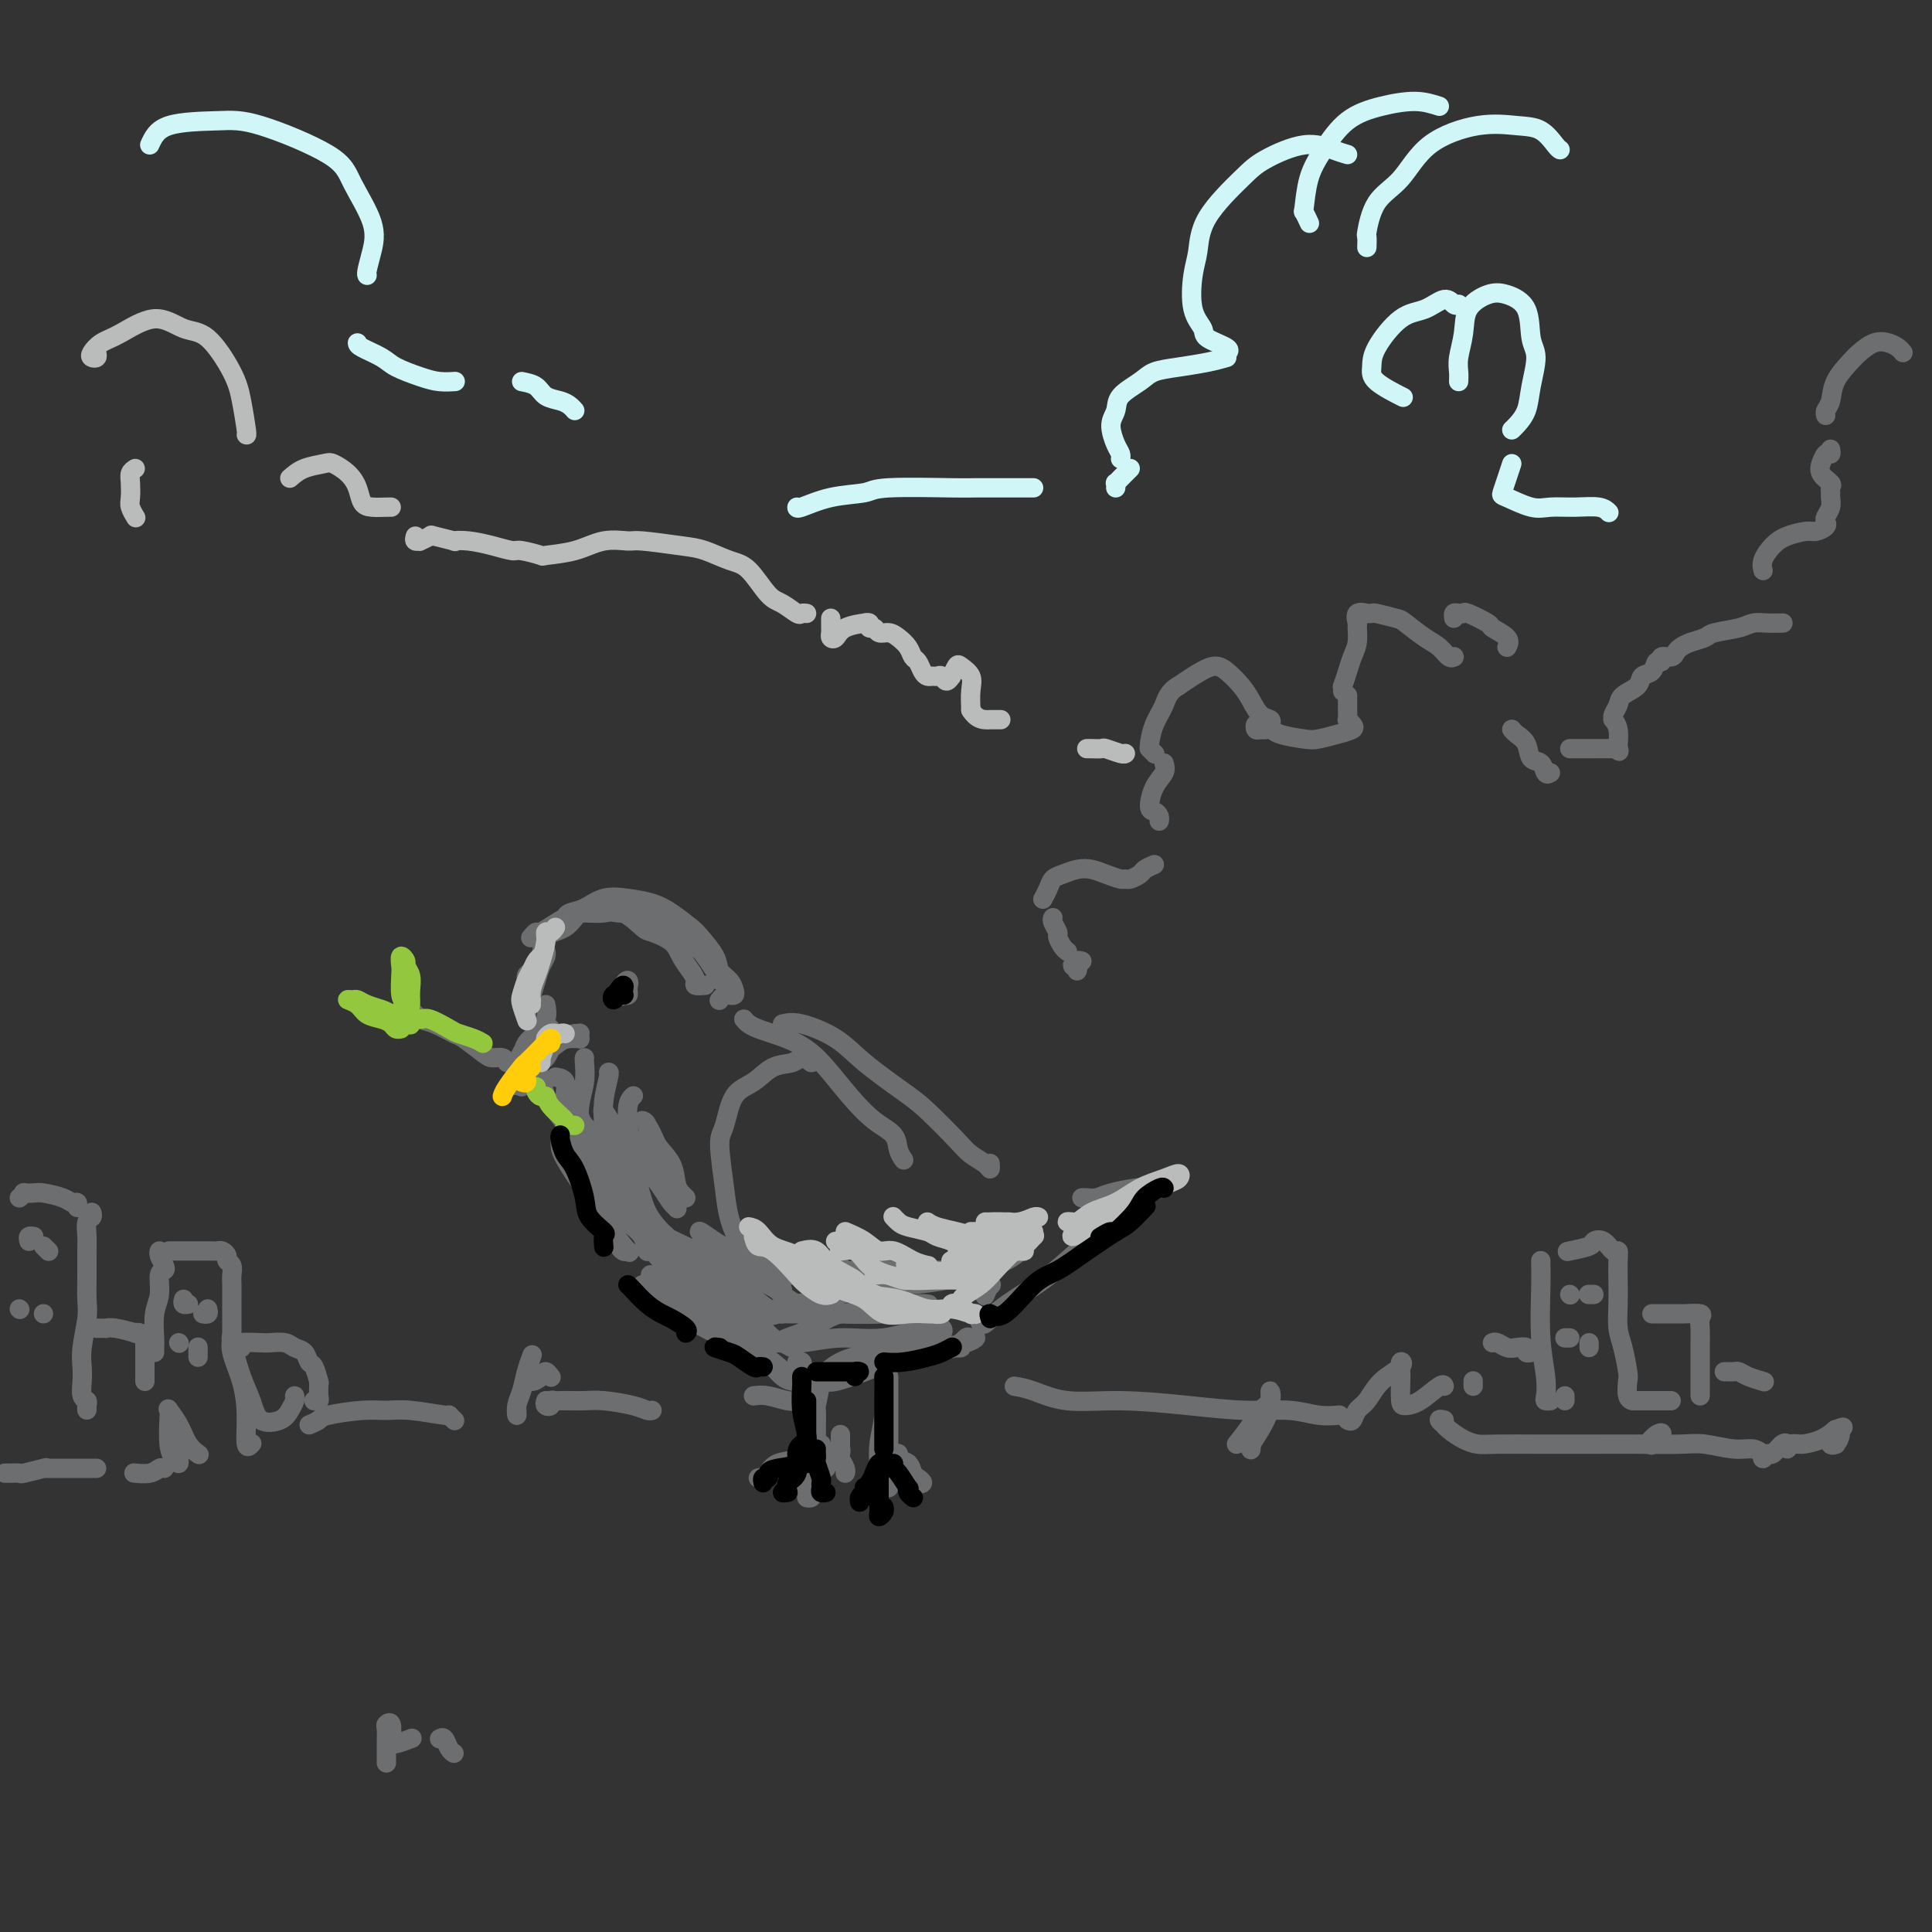 <svg viewBox='0 0 400 400' version='1.1' xmlns='http://www.w3.org/2000/svg' xmlns:xlink='http://www.w3.org/1999/xlink'><rect x="0" y="0" width="400" height="400" fill="#333333" stroke="none"/><g fill='none' stroke='rgb(109,110,112)' stroke-width='4' stroke-linecap='round' stroke-linejoin='round'><path d='M116,235c-0.011,0.666 -0.022,1.333 0,2c0.022,0.667 0.075,1.335 1,3c0.925,1.665 2.720,4.326 4,6c1.280,1.674 2.044,2.360 3,4c0.956,1.640 2.103,4.232 3,6c0.897,1.768 1.544,2.710 2,3c0.456,0.290 0.720,-0.072 1,0c0.280,0.072 0.577,0.578 0,0c-0.577,-0.578 -2.028,-2.240 -3,-4c-0.972,-1.760 -1.465,-3.618 -2,-5c-0.535,-1.382 -1.110,-2.288 -2,-4c-0.890,-1.712 -2.093,-4.229 -3,-6c-0.907,-1.771 -1.517,-2.797 -2,-4c-0.483,-1.203 -0.837,-2.583 -1,-3c-0.163,-0.417 -0.133,0.131 0,0c0.133,-0.131 0.370,-0.940 1,0c0.630,0.940 1.654,3.629 3,6c1.346,2.371 3.016,4.423 4,6c0.984,1.577 1.283,2.680 2,4c0.717,1.320 1.851,2.858 3,4c1.149,1.142 2.314,1.890 3,3c0.686,1.110 0.892,2.584 1,3c0.108,0.416 0.119,-0.226 0,-1c-0.119,-0.774 -0.369,-1.682 -1,-3c-0.631,-1.318 -1.644,-3.047 -3,-5c-1.356,-1.953 -3.057,-4.131 -4,-6c-0.943,-1.869 -1.129,-3.429 -2,-5c-0.871,-1.571 -2.427,-3.154 -3,-4c-0.573,-0.846 -0.164,-0.956 0,-1c0.164,-0.044 0.082,-0.022 0,0'/><path d='M120,233c-0.011,-0.990 -0.022,-1.981 0,-2c0.022,-0.019 0.079,0.932 1,2c0.921,1.068 2.708,2.253 4,4c1.292,1.747 2.091,4.056 3,6c0.909,1.944 1.929,3.522 3,5c1.071,1.478 2.195,2.854 3,4c0.805,1.146 1.292,2.062 2,3c0.708,0.938 1.638,1.899 2,2c0.362,0.101 0.155,-0.658 0,-1c-0.155,-0.342 -0.258,-0.268 -1,-1c-0.742,-0.732 -2.121,-2.269 -3,-4c-0.879,-1.731 -1.256,-3.657 -2,-6c-0.744,-2.343 -1.854,-5.103 -3,-7c-1.146,-1.897 -2.327,-2.932 -3,-4c-0.673,-1.068 -0.837,-2.169 -1,-3c-0.163,-0.831 -0.325,-1.391 0,-1c0.325,0.391 1.137,1.733 2,3c0.863,1.267 1.776,2.458 3,4c1.224,1.542 2.760,3.434 4,5c1.240,1.566 2.185,2.804 3,4c0.815,1.196 1.499,2.348 2,3c0.501,0.652 0.817,0.804 1,1c0.183,0.196 0.232,0.434 0,0c-0.232,-0.434 -0.746,-1.542 -1,-3c-0.254,-1.458 -0.248,-3.266 -1,-5c-0.752,-1.734 -2.262,-3.396 -3,-5c-0.738,-1.604 -0.703,-3.152 -1,-4c-0.297,-0.848 -0.926,-0.998 -1,-1c-0.074,-0.002 0.407,0.142 1,1c0.593,0.858 1.296,2.429 2,4'/><path d='M136,237c0.940,1.310 2.291,2.586 3,4c0.709,1.414 0.778,2.967 1,4c0.222,1.033 0.598,1.547 1,2c0.402,0.453 0.829,0.844 1,1c0.171,0.156 0.085,0.078 0,0'/><path d='M133,267c-0.141,-0.418 -0.283,-0.835 0,-1c0.283,-0.165 0.989,-0.077 1,0c0.011,0.077 -0.675,0.144 0,1c0.675,0.856 2.711,2.502 5,4c2.289,1.498 4.830,2.846 7,4c2.170,1.154 3.968,2.112 6,3c2.032,0.888 4.296,1.706 6,3c1.704,1.294 2.846,3.065 4,4c1.154,0.935 2.319,1.033 3,1c0.681,-0.033 0.878,-0.197 1,0c0.122,0.197 0.167,0.754 -1,0c-1.167,-0.754 -3.547,-2.820 -5,-4c-1.453,-1.180 -1.978,-1.475 -4,-3c-2.022,-1.525 -5.540,-4.279 -8,-6c-2.460,-1.721 -3.863,-2.409 -5,-3c-1.137,-0.591 -2.010,-1.085 -3,-2c-0.990,-0.915 -2.097,-2.250 -3,-3c-0.903,-0.750 -1.601,-0.914 -2,-1c-0.399,-0.086 -0.498,-0.095 0,0c0.498,0.095 1.592,0.295 3,1c1.408,0.705 3.129,1.914 5,3c1.871,1.086 3.893,2.047 6,3c2.107,0.953 4.300,1.898 6,3c1.700,1.102 2.907,2.363 4,3c1.093,0.637 2.071,0.652 3,1c0.929,0.348 1.807,1.030 2,1c0.193,-0.030 -0.299,-0.773 -1,-1c-0.701,-0.227 -1.611,0.063 -3,-1c-1.389,-1.063 -3.259,-3.478 -5,-5c-1.741,-1.522 -3.355,-2.149 -5,-3c-1.645,-0.851 -3.323,-1.925 -5,-3'/><path d='M145,266c-3.820,-2.369 -4.871,-2.291 -6,-3c-1.129,-0.709 -2.337,-2.205 -3,-3c-0.663,-0.795 -0.781,-0.889 -1,-1c-0.219,-0.111 -0.540,-0.239 0,0c0.540,0.239 1.941,0.845 4,2c2.059,1.155 4.777,2.860 7,4c2.223,1.140 3.951,1.717 6,3c2.049,1.283 4.418,3.273 6,4c1.582,0.727 2.378,0.192 3,0c0.622,-0.192 1.072,-0.040 1,0c-0.072,0.040 -0.665,-0.030 -1,0c-0.335,0.030 -0.412,0.160 -2,-1c-1.588,-1.160 -4.689,-3.612 -7,-5c-2.311,-1.388 -3.834,-1.713 -6,-3c-2.166,-1.287 -4.975,-3.537 -7,-5c-2.025,-1.463 -3.266,-2.138 -4,-3c-0.734,-0.862 -0.963,-1.910 -1,-2c-0.037,-0.090 0.116,0.778 2,2c1.884,1.222 5.500,2.797 8,4c2.500,1.203 3.884,2.034 6,3c2.116,0.966 4.963,2.069 7,3c2.037,0.931 3.264,1.691 4,2c0.736,0.309 0.983,0.168 1,0c0.017,-0.168 -0.194,-0.362 -1,-1c-0.806,-0.638 -2.207,-1.720 -4,-3c-1.793,-1.280 -3.977,-2.757 -6,-4c-2.023,-1.243 -3.885,-2.250 -5,-3c-1.115,-0.750 -1.485,-1.242 -1,-1c0.485,0.242 1.823,1.219 3,2c1.177,0.781 2.193,1.366 4,2c1.807,0.634 4.403,1.317 7,2'/><path d='M159,261c3.038,1.166 4.134,1.581 5,2c0.866,0.419 1.502,0.844 2,1c0.498,0.156 0.856,0.045 1,0c0.144,-0.045 0.072,-0.022 0,0'/><path d='M171,284c-0.515,0.858 -1.029,1.715 -1,2c0.029,0.285 0.602,-0.003 1,0c0.398,0.003 0.622,0.295 2,0c1.378,-0.295 3.909,-1.178 6,-2c2.091,-0.822 3.742,-1.583 6,-2c2.258,-0.417 5.124,-0.489 7,-1c1.876,-0.511 2.763,-1.459 4,-2c1.237,-0.541 2.823,-0.674 4,-1c1.177,-0.326 1.944,-0.845 2,-1c0.056,-0.155 -0.600,0.054 -1,0c-0.400,-0.054 -0.546,-0.372 -1,0c-0.454,0.372 -1.217,1.434 -3,2c-1.783,0.566 -4.588,0.635 -7,1c-2.412,0.365 -4.432,1.025 -7,2c-2.568,0.975 -5.683,2.263 -8,3c-2.317,0.737 -3.837,0.923 -5,1c-1.163,0.077 -1.968,0.047 -2,0c-0.032,-0.047 0.708,-0.109 1,0c0.292,0.109 0.137,0.390 1,0c0.863,-0.390 2.746,-1.449 5,-2c2.254,-0.551 4.881,-0.592 7,-1c2.119,-0.408 3.730,-1.182 6,-2c2.270,-0.818 5.200,-1.680 7,-2c1.800,-0.320 2.472,-0.096 3,0c0.528,0.096 0.912,0.066 1,0c0.088,-0.066 -0.120,-0.169 -1,0c-0.880,0.169 -2.432,0.609 -4,1c-1.568,0.391 -3.152,0.734 -5,1c-1.848,0.266 -3.959,0.456 -6,1c-2.041,0.544 -4.012,1.441 -6,2c-1.988,0.559 -3.994,0.779 -6,1'/><path d='M171,285c-5.243,1.328 -3.850,1.148 -3,1c0.850,-0.148 1.158,-0.263 2,-1c0.842,-0.737 2.219,-2.095 4,-3c1.781,-0.905 3.966,-1.357 6,-2c2.034,-0.643 3.916,-1.478 6,-2c2.084,-0.522 4.371,-0.730 6,-1c1.629,-0.270 2.599,-0.600 3,-1c0.401,-0.400 0.231,-0.868 0,-1c-0.231,-0.132 -0.524,0.074 -1,0c-0.476,-0.074 -1.133,-0.426 -3,0c-1.867,0.426 -4.942,1.632 -8,2c-3.058,0.368 -6.098,-0.100 -9,0c-2.902,0.100 -5.667,0.768 -8,1c-2.333,0.232 -4.234,0.026 -5,0c-0.766,-0.026 -0.397,0.127 0,0c0.397,-0.127 0.822,-0.534 2,-1c1.178,-0.466 3.110,-0.990 5,-2c1.890,-1.010 3.739,-2.505 6,-3c2.261,-0.495 4.933,0.011 7,0c2.067,-0.011 3.528,-0.540 5,-1c1.472,-0.460 2.953,-0.853 4,-1c1.047,-0.147 1.658,-0.050 2,0c0.342,0.050 0.414,0.052 0,0c-0.414,-0.052 -1.316,-0.157 -3,0c-1.684,0.157 -4.152,0.578 -7,1c-2.848,0.422 -6.078,0.845 -9,1c-2.922,0.155 -5.536,0.042 -8,0c-2.464,-0.042 -4.779,-0.011 -6,0c-1.221,0.011 -1.349,0.003 -1,0c0.349,-0.003 1.174,-0.002 2,0'/><path d='M160,272c-3.984,-0.046 1.057,-1.160 5,-2c3.943,-0.840 6.788,-1.406 9,-2c2.212,-0.594 3.792,-1.217 7,-2c3.208,-0.783 8.044,-1.726 11,-2c2.956,-0.274 4.032,0.123 5,0c0.968,-0.123 1.829,-0.765 2,-1c0.171,-0.235 -0.348,-0.063 -1,0c-0.652,0.063 -1.436,0.018 -3,0c-1.564,-0.018 -3.908,-0.009 -6,0c-2.092,0.009 -3.934,0.016 -6,0c-2.066,-0.016 -4.358,-0.056 -6,0c-1.642,0.056 -2.634,0.207 -3,0c-0.366,-0.207 -0.104,-0.774 0,-1c0.104,-0.226 0.052,-0.113 0,0'/><path d='M203,273c-0.075,0.380 -0.149,0.760 0,1c0.149,0.240 0.523,0.341 1,0c0.477,-0.341 1.058,-1.124 2,-2c0.942,-0.876 2.246,-1.843 4,-3c1.754,-1.157 3.958,-2.502 6,-4c2.042,-1.498 3.920,-3.149 6,-5c2.080,-1.851 4.361,-3.904 6,-5c1.639,-1.096 2.635,-1.236 4,-2c1.365,-0.764 3.098,-2.153 4,-3c0.902,-0.847 0.974,-1.151 1,-1c0.026,0.151 0.008,0.757 0,1c-0.008,0.243 -0.004,0.121 0,0'/><path d='M237,246c-0.356,-0.083 -0.712,-0.166 -2,0c-1.288,0.166 -3.508,0.580 -5,1c-1.492,0.420 -2.256,0.844 -3,1c-0.744,0.156 -1.470,0.042 -2,0c-0.530,-0.042 -0.866,-0.012 -1,0c-0.134,0.012 -0.067,0.006 0,0'/><path d='M162,212c1.023,-0.231 2.045,-0.462 4,0c1.955,0.462 4.842,1.618 7,3c2.158,1.382 3.588,2.989 6,5c2.412,2.011 5.805,4.426 8,6c2.195,1.574 3.191,2.307 5,4c1.809,1.693 4.432,4.345 6,6c1.568,1.655 2.080,2.314 3,3c0.920,0.686 2.247,1.400 3,2c0.753,0.600 0.934,1.084 1,1c0.066,-0.084 0.019,-0.738 0,-1c-0.019,-0.262 -0.009,-0.131 0,0'/><path d='M154,211c0.512,0.618 1.024,1.236 3,2c1.976,0.764 5.416,1.674 8,3c2.584,1.326 4.313,3.069 6,5c1.687,1.931 3.331,4.052 5,6c1.669,1.948 3.361,3.724 5,5c1.639,1.276 3.223,2.053 4,3c0.777,0.947 0.748,2.063 1,3c0.252,0.937 0.786,1.696 1,2c0.214,0.304 0.107,0.152 0,0'/><path d='M121,219c-0.030,0.087 -0.061,0.174 0,1c0.061,0.826 0.212,2.392 0,4c-0.212,1.608 -0.789,3.259 -1,5c-0.211,1.741 -0.057,3.573 0,5c0.057,1.427 0.015,2.449 0,3c-0.015,0.551 -0.004,0.632 0,1c0.004,0.368 0.001,1.022 0,1c-0.001,-0.022 -0.000,-0.721 0,-1c0.000,-0.279 0.000,-0.140 0,0'/><path d='M126,222c0.113,-0.004 0.225,-0.008 0,1c-0.225,1.008 -0.788,3.027 -1,5c-0.212,1.973 -0.072,3.899 0,5c0.072,1.101 0.075,1.377 0,2c-0.075,0.623 -0.230,1.592 0,2c0.230,0.408 0.845,0.254 1,0c0.155,-0.254 -0.151,-0.607 0,-1c0.151,-0.393 0.757,-0.827 1,-1c0.243,-0.173 0.121,-0.087 0,0'/><path d='M131,227c0.116,-0.107 0.231,-0.215 0,0c-0.231,0.215 -0.809,0.751 -1,2c-0.191,1.249 0.005,3.210 0,4c-0.005,0.790 -0.211,0.408 0,1c0.211,0.592 0.840,2.159 1,3c0.160,0.841 -0.149,0.957 0,1c0.149,0.043 0.757,0.012 1,0c0.243,-0.012 0.122,-0.006 0,0'/><path d='M146,204c-0.862,0.072 -1.723,0.143 -2,0c-0.277,-0.143 0.031,-0.501 0,-1c-0.031,-0.499 -0.401,-1.140 -1,-2c-0.599,-0.860 -1.426,-1.941 -2,-3c-0.574,-1.059 -0.894,-2.098 -2,-3c-1.106,-0.902 -2.999,-1.668 -4,-2c-1.001,-0.332 -1.112,-0.232 -2,-1c-0.888,-0.768 -2.554,-2.404 -4,-3c-1.446,-0.596 -2.674,-0.150 -4,0c-1.326,0.150 -2.751,0.005 -4,0c-1.249,-0.005 -2.321,0.128 -4,1c-1.679,0.872 -3.966,2.481 -5,3c-1.034,0.519 -0.817,-0.053 -1,0c-0.183,0.053 -0.767,0.729 -1,1c-0.233,0.271 -0.117,0.135 0,0'/><path d='M117,190c0.173,-0.369 0.346,-0.737 1,-1c0.654,-0.263 1.791,-0.419 3,-1c1.209,-0.581 2.492,-1.585 4,-2c1.508,-0.415 3.242,-0.240 5,0c1.758,0.240 3.540,0.546 5,1c1.460,0.454 2.600,1.056 4,2c1.400,0.944 3.061,2.231 4,3c0.939,0.769 1.155,1.022 2,2c0.845,0.978 2.318,2.683 3,4c0.682,1.317 0.572,2.248 1,3c0.428,0.752 1.394,1.325 2,2c0.606,0.675 0.852,1.453 1,2c0.148,0.547 0.197,0.865 0,1c-0.197,0.135 -0.640,0.088 -1,0c-0.360,-0.088 -0.635,-0.216 -1,0c-0.365,0.216 -0.818,0.776 -1,1c-0.182,0.224 -0.091,0.112 0,0'/><path d='M149,203c-0.226,-0.545 -0.453,-1.090 -1,-2c-0.547,-0.910 -1.415,-2.185 -2,-3c-0.585,-0.815 -0.887,-1.170 -2,-2c-1.113,-0.830 -3.038,-2.135 -4,-3c-0.962,-0.865 -0.961,-1.288 -2,-2c-1.039,-0.712 -3.119,-1.711 -5,-2c-1.881,-0.289 -3.562,0.133 -5,0c-1.438,-0.133 -2.632,-0.822 -4,-1c-1.368,-0.178 -2.909,0.155 -4,1c-1.091,0.845 -1.732,2.201 -3,3c-1.268,0.799 -3.163,1.041 -4,2c-0.837,0.959 -0.617,2.635 -1,4c-0.383,1.365 -1.371,2.417 -2,3c-0.629,0.583 -0.900,0.695 -1,1c-0.100,0.305 -0.029,0.801 0,1c0.029,0.199 0.014,0.099 0,0'/><path d='M113,198c-0.024,-0.494 -0.048,-0.988 0,-1c0.048,-0.012 0.167,0.459 0,1c-0.167,0.541 -0.619,1.153 -1,2c-0.381,0.847 -0.691,1.929 -1,3c-0.309,1.071 -0.619,2.129 -1,3c-0.381,0.871 -0.834,1.553 -1,2c-0.166,0.447 -0.045,0.659 0,1c0.045,0.341 0.013,0.812 0,1c-0.013,0.188 -0.006,0.094 0,0'/><path d='M113,208c0.174,0.967 0.349,1.935 0,3c-0.349,1.065 -1.221,2.228 -2,3c-0.779,0.772 -1.466,1.153 -2,2c-0.534,0.847 -0.914,2.161 -1,3c-0.086,0.839 0.124,1.202 0,1c-0.124,-0.202 -0.580,-0.969 0,-2c0.580,-1.031 2.196,-2.325 3,-3c0.804,-0.675 0.798,-0.732 1,-1c0.202,-0.268 0.614,-0.748 1,-1c0.386,-0.252 0.748,-0.278 1,0c0.252,0.278 0.396,0.859 1,1c0.604,0.141 1.668,-0.159 2,0c0.332,0.159 -0.069,0.776 0,1c0.069,0.224 0.607,0.056 1,0c0.393,-0.056 0.642,-0.001 1,0c0.358,0.001 0.825,-0.053 1,0c0.175,0.053 0.057,0.211 0,0c-0.057,-0.211 -0.055,-0.793 0,-1c0.055,-0.207 0.161,-0.040 0,0c-0.161,0.040 -0.589,-0.046 -1,0c-0.411,0.046 -0.804,0.223 -2,1c-1.196,0.777 -3.196,2.155 -4,3c-0.804,0.845 -0.412,1.159 -1,2c-0.588,0.841 -2.158,2.209 -3,3c-0.842,0.791 -0.958,1.006 -1,1c-0.042,-0.006 -0.011,-0.232 0,0c0.011,0.232 0.003,0.924 0,1c-0.003,0.076 -0.002,-0.462 0,-1'/><path d='M108,224c-1.948,1.406 -0.819,0.421 0,0c0.819,-0.421 1.327,-0.279 2,-1c0.673,-0.721 1.512,-2.306 2,-3c0.488,-0.694 0.624,-0.499 1,-1c0.376,-0.501 0.990,-1.700 1,-2c0.010,-0.300 -0.586,0.298 -1,1c-0.414,0.702 -0.647,1.508 -1,2c-0.353,0.492 -0.826,0.671 -1,1c-0.174,0.329 -0.050,0.808 0,1c0.050,0.192 0.025,0.096 0,0'/><path d='M183,286c0.008,0.421 0.016,0.842 0,1c-0.016,0.158 -0.057,0.052 0,1c0.057,0.948 0.210,2.951 0,5c-0.210,2.049 -0.785,4.144 -1,6c-0.215,1.856 -0.072,3.474 0,4c0.072,0.526 0.072,-0.042 0,0c-0.072,0.042 -0.215,0.692 0,1c0.215,0.308 0.789,0.275 1,0c0.211,-0.275 0.060,-0.793 0,-1c-0.060,-0.207 -0.030,-0.104 0,0'/><path d='M184,285c0.000,0.422 0.000,0.845 0,1c0.000,0.155 0.000,0.044 0,1c0.000,0.956 0.000,2.981 0,5c0.000,2.019 0.000,4.033 0,6c0.000,1.967 0.000,3.886 0,5c0.000,1.114 -0.000,1.422 0,2c0.000,0.578 0.000,1.425 0,2c0.000,0.575 0.000,0.879 0,1c0.000,0.121 0.000,0.061 0,0'/><path d='M184,306c-0.652,0.767 -1.304,1.534 -2,2c-0.696,0.466 -1.435,0.631 -2,1c-0.565,0.369 -0.956,0.942 -1,1c-0.044,0.058 0.258,-0.398 1,-1c0.742,-0.602 1.923,-1.348 3,-2c1.077,-0.652 2.050,-1.209 3,-2c0.950,-0.791 1.876,-1.816 2,-2c0.124,-0.184 -0.555,0.473 -1,1c-0.445,0.527 -0.655,0.925 -1,1c-0.345,0.075 -0.824,-0.172 -1,0c-0.176,0.172 -0.050,0.763 0,1c0.050,0.237 0.025,0.118 0,0'/><path d='M185,301c0.477,-0.098 0.953,-0.195 1,0c0.047,0.195 -0.337,0.683 0,1c0.337,0.317 1.393,0.464 2,1c0.607,0.536 0.765,1.460 1,2c0.235,0.540 0.546,0.694 1,1c0.454,0.306 1.049,0.762 1,1c-0.049,0.238 -0.744,0.256 -1,0c-0.256,-0.256 -0.073,-0.788 0,-1c0.073,-0.212 0.037,-0.106 0,0'/><path d='M165,282c0.416,-0.087 0.833,-0.173 1,0c0.167,0.173 0.086,0.607 0,1c-0.086,0.393 -0.177,0.746 0,2c0.177,1.254 0.622,3.411 1,5c0.378,1.589 0.690,2.612 1,4c0.310,1.388 0.619,3.143 1,4c0.381,0.857 0.834,0.817 1,1c0.166,0.183 0.045,0.588 0,1c-0.045,0.412 -0.013,0.832 0,1c0.013,0.168 0.006,0.084 0,0'/><path d='M170,303c-0.649,-0.167 -1.298,-0.335 -2,0c-0.702,0.335 -1.456,1.172 -2,2c-0.544,0.828 -0.878,1.647 -1,2c-0.122,0.353 -0.032,0.239 0,0c0.032,-0.239 0.007,-0.603 0,-1c-0.007,-0.397 0.005,-0.827 0,-1c-0.005,-0.173 -0.027,-0.090 0,0c0.027,0.090 0.104,0.186 0,0c-0.104,-0.186 -0.388,-0.655 0,-1c0.388,-0.345 1.449,-0.568 2,-1c0.551,-0.432 0.592,-1.075 1,-1c0.408,0.075 1.184,0.868 1,1c-0.184,0.132 -1.328,-0.395 -2,0c-0.672,0.395 -0.874,1.714 -1,2c-0.126,0.286 -0.178,-0.459 0,-1c0.178,-0.541 0.586,-0.876 1,-1c0.414,-0.124 0.832,-0.035 1,0c0.168,0.035 0.084,0.018 0,0'/><path d='M174,297c0.000,0.845 0.000,1.690 0,2c0.000,0.310 0.000,0.083 0,0c0.000,-0.083 0.000,-0.024 0,0c0.000,0.024 0.000,0.012 0,0'/><path d='M168,220c-0.715,-0.527 -1.431,-1.053 -2,-1c-0.569,0.053 -0.992,0.686 -2,1c-1.008,0.314 -2.600,0.309 -4,1c-1.400,0.691 -2.607,2.079 -4,3c-1.393,0.921 -2.973,1.376 -4,3c-1.027,1.624 -1.501,4.418 -2,6c-0.499,1.582 -1.022,1.954 -1,4c0.022,2.046 0.588,5.767 1,9c0.412,3.233 0.671,5.976 2,9c1.329,3.024 3.728,6.327 6,9c2.272,2.673 4.416,4.716 7,6c2.584,1.284 5.606,1.808 9,2c3.394,0.192 7.158,0.051 9,0c1.842,-0.051 1.762,-0.014 3,0c1.238,0.014 3.795,0.004 5,0c1.205,-0.004 1.059,-0.001 1,0c-0.059,0.001 -0.029,0.001 0,0'/><path d='M156,262c0.424,0.310 0.848,0.620 2,1c1.152,0.380 3.031,0.831 6,1c2.969,0.169 7.027,0.057 10,0c2.973,-0.057 4.860,-0.060 8,0c3.140,0.060 7.534,0.184 11,0c3.466,-0.184 6.005,-0.676 8,-1c1.995,-0.324 3.446,-0.479 5,-1c1.554,-0.521 3.211,-1.409 4,-2c0.789,-0.591 0.710,-0.887 1,-1c0.290,-0.113 0.950,-0.044 1,0c0.050,0.044 -0.509,0.064 -1,0c-0.491,-0.064 -0.915,-0.213 -2,0c-1.085,0.213 -2.831,0.788 -4,1c-1.169,0.212 -1.763,0.061 -2,0c-0.237,-0.061 -0.119,-0.030 0,0'/><path d='M174,266c0.041,0.006 0.083,0.013 1,0c0.917,-0.013 2.710,-0.044 5,0c2.290,0.044 5.076,0.163 8,0c2.924,-0.163 5.986,-0.610 8,-1c2.014,-0.390 2.981,-0.724 4,-1c1.019,-0.276 2.091,-0.494 3,0c0.909,0.494 1.656,1.699 2,2c0.344,0.301 0.285,-0.304 0,0c-0.285,0.304 -0.796,1.515 -1,2c-0.204,0.485 -0.102,0.242 0,0'/></g>
<g fill='none' stroke='rgb(186,187,187)' stroke-width='4' stroke-linecap='round' stroke-linejoin='round'><path d='M166,259c1.078,-0.259 2.155,-0.518 3,0c0.845,0.518 1.456,1.812 3,3c1.544,1.188 4.020,2.270 5,3c0.980,0.730 0.463,1.110 2,2c1.537,0.890 5.127,2.291 7,3c1.873,0.709 2.028,0.726 3,1c0.972,0.274 2.761,0.805 4,1c1.239,0.195 1.927,0.055 2,0c0.073,-0.055 -0.471,-0.024 -1,0c-0.529,0.024 -1.044,0.043 -2,0c-0.956,-0.043 -2.354,-0.148 -4,0c-1.646,0.148 -3.541,0.548 -5,0c-1.459,-0.548 -2.484,-2.043 -4,-3c-1.516,-0.957 -3.524,-1.375 -5,-2c-1.476,-0.625 -2.421,-1.456 -3,-2c-0.579,-0.544 -0.793,-0.799 -1,-1c-0.207,-0.201 -0.409,-0.347 0,0c0.409,0.347 1.427,1.188 3,2c1.573,0.812 3.699,1.594 6,2c2.301,0.406 4.775,0.434 7,1c2.225,0.566 4.199,1.668 6,2c1.801,0.332 3.427,-0.106 5,0c1.573,0.106 3.093,0.755 4,1c0.907,0.245 1.202,0.086 1,0c-0.202,-0.086 -0.901,-0.100 -1,0c-0.099,0.100 0.400,0.314 0,0c-0.400,-0.314 -1.700,-1.157 -3,-2'/><path d='M198,270c-0.689,-0.311 -0.911,-0.089 -1,0c-0.089,0.089 -0.044,0.044 0,0'/><path d='M181,264c0.934,-0.113 1.869,-0.226 3,0c1.131,0.226 2.460,0.793 4,1c1.540,0.207 3.293,0.056 5,0c1.707,-0.056 3.369,-0.015 5,0c1.631,0.015 3.232,0.005 4,0c0.768,-0.005 0.703,-0.004 1,0c0.297,0.004 0.957,0.012 1,0c0.043,-0.012 -0.531,-0.045 -1,0c-0.469,0.045 -0.833,0.169 -2,0c-1.167,-0.169 -3.139,-0.630 -5,-1c-1.861,-0.370 -3.613,-0.648 -5,-1c-1.387,-0.352 -2.408,-0.779 -3,-1c-0.592,-0.221 -0.753,-0.235 0,0c0.753,0.235 2.422,0.718 4,1c1.578,0.282 3.065,0.363 5,0c1.935,-0.363 4.319,-1.169 6,-2c1.681,-0.831 2.660,-1.686 4,-2c1.340,-0.314 3.041,-0.085 4,0c0.959,0.085 1.176,0.027 1,0c-0.176,-0.027 -0.746,-0.022 -1,0c-0.254,0.022 -0.191,0.062 -1,0c-0.809,-0.062 -2.489,-0.227 -4,0c-1.511,0.227 -2.851,0.846 -4,1c-1.149,0.154 -2.106,-0.158 -3,0c-0.894,0.158 -1.725,0.785 -2,1c-0.275,0.215 0.007,0.019 0,0c-0.007,-0.019 -0.303,0.138 0,0c0.303,-0.138 1.205,-0.573 2,-1c0.795,-0.427 1.483,-0.846 2,-1c0.517,-0.154 0.862,-0.044 1,0c0.138,0.044 0.069,0.022 0,0'/><path d='M212,255c-0.534,0.000 -1.067,0.000 -1,0c0.067,0.000 0.736,0.000 0,0c-0.736,-0.000 -2.877,0.000 -4,0c-1.123,0.000 -1.229,-0.000 -2,0c-0.771,0.000 -2.207,0.000 -3,0c-0.793,0.000 -0.945,-0.000 -1,0c-0.055,0.000 -0.015,0.000 0,0c0.015,0.000 0.004,-0.000 0,0c-0.004,0.000 -0.002,0.000 0,0'/><path d='M209,253c-0.311,0.000 -0.622,0.000 -1,0c-0.378,0.000 -0.822,0.000 -1,0c-0.178,0.000 -0.089,0.000 0,0'/><path d='M222,253c-0.590,-0.050 -1.181,-0.100 -1,0c0.181,0.100 1.132,0.350 2,0c0.868,-0.350 1.651,-1.300 3,-2c1.349,-0.700 3.263,-1.151 5,-2c1.737,-0.849 3.298,-2.096 5,-3c1.702,-0.904 3.546,-1.466 5,-2c1.454,-0.534 2.520,-1.039 3,-1c0.480,0.039 0.375,0.624 0,1c-0.375,0.376 -1.021,0.544 -2,1c-0.979,0.456 -2.292,1.198 -4,2c-1.708,0.802 -3.810,1.662 -6,3c-2.190,1.338 -4.468,3.153 -6,4c-1.532,0.847 -2.319,0.724 -3,1c-0.681,0.276 -1.255,0.950 -1,1c0.255,0.050 1.338,-0.525 2,-1c0.662,-0.475 0.903,-0.850 1,-1c0.097,-0.150 0.048,-0.075 0,0'/></g>
<g fill='none' stroke='rgb(109,110,112)' stroke-width='4' stroke-linecap='round' stroke-linejoin='round'><path d='M115,223c0.845,0.143 1.690,0.286 2,1c0.310,0.714 0.083,2.000 0,3c-0.083,1.000 -0.024,1.714 0,2c0.024,0.286 0.012,0.143 0,0'/><path d='M128,205c0.451,0.122 0.902,0.245 1,0c0.098,-0.245 -0.158,-0.857 0,-1c0.158,-0.143 0.731,0.182 1,0c0.269,-0.182 0.233,-0.873 0,-1c-0.233,-0.127 -0.662,0.308 -1,1c-0.338,0.692 -0.584,1.641 -1,2c-0.416,0.359 -1.001,0.127 -1,0c0.001,-0.127 0.590,-0.149 1,0c0.410,0.149 0.642,0.471 1,0c0.358,-0.471 0.842,-1.734 1,-2c0.158,-0.266 -0.009,0.465 0,1c0.009,0.535 0.195,0.875 0,1c-0.195,0.125 -0.770,0.036 -1,0c-0.230,-0.036 -0.115,-0.018 0,0'/><path d='M52,299c0.117,-0.137 0.234,-0.273 0,0c-0.234,0.273 -0.819,0.956 -1,0c-0.181,-0.956 0.041,-3.551 0,-6c-0.041,-2.449 -0.345,-4.753 -1,-7c-0.655,-2.247 -1.661,-4.437 -2,-6c-0.339,-1.563 -0.010,-2.499 0,-3c0.010,-0.501 -0.299,-0.567 0,1c0.299,1.567 1.207,4.768 2,7c0.793,2.232 1.470,3.495 2,5c0.530,1.505 0.913,3.251 2,4c1.087,0.749 2.880,0.502 4,0c1.120,-0.502 1.568,-1.258 2,-2c0.432,-0.742 0.847,-1.469 1,-2c0.153,-0.531 0.044,-0.866 0,-1c-0.044,-0.134 -0.022,-0.067 0,0'/><path d='M64,295c0.797,-0.340 1.595,-0.681 2,-1c0.405,-0.319 0.418,-0.617 2,-1c1.582,-0.383 4.735,-0.850 7,-1c2.265,-0.150 3.644,0.016 5,0c1.356,-0.016 2.689,-0.214 5,0c2.311,0.214 5.599,0.841 7,1c1.401,0.159 0.916,-0.149 1,0c0.084,0.149 0.738,0.757 1,1c0.262,0.243 0.131,0.122 0,0'/><path d='M107,292c0.024,0.585 0.048,1.169 0,1c-0.048,-0.169 -0.170,-1.092 0,-2c0.170,-0.908 0.630,-1.802 1,-3c0.370,-1.198 0.649,-2.700 1,-4c0.351,-1.300 0.776,-2.396 1,-3c0.224,-0.604 0.249,-0.714 0,0c-0.249,0.714 -0.772,2.253 -1,3c-0.228,0.747 -0.163,0.701 0,1c0.163,0.299 0.422,0.942 1,1c0.578,0.058 1.475,-0.469 2,-1c0.525,-0.531 0.680,-1.066 1,-1c0.320,0.066 0.806,0.733 1,1c0.194,0.267 0.097,0.133 0,0'/><path d='M113,290c-0.120,0.392 -0.240,0.785 0,1c0.240,0.215 0.840,0.254 1,0c0.160,-0.254 -0.120,-0.800 0,-1c0.120,-0.200 0.641,-0.054 1,0c0.359,0.054 0.557,0.017 1,0c0.443,-0.017 1.130,-0.015 2,0c0.870,0.015 1.921,0.042 3,0c1.079,-0.042 2.184,-0.155 4,0c1.816,0.155 4.342,0.578 6,1c1.658,0.422 2.446,0.844 3,1c0.554,0.156 0.872,0.044 1,0c0.128,-0.044 0.064,-0.022 0,0'/><path d='M210,287c1.139,0.190 2.279,0.381 4,1c1.721,0.619 4.024,1.668 7,2c2.976,0.332 6.626,-0.051 11,0c4.374,0.051 9.470,0.535 14,1c4.530,0.465 8.492,0.909 12,1c3.508,0.091 6.562,-0.172 9,0c2.438,0.172 4.262,0.778 6,1c1.738,0.222 3.391,0.060 4,0c0.609,-0.060 0.174,-0.017 0,0c-0.174,0.017 -0.087,0.009 0,0'/><path d='M279,294c0.354,0.193 0.709,0.385 1,0c0.291,-0.385 0.519,-1.349 1,-2c0.481,-0.651 1.215,-0.991 2,-2c0.785,-1.009 1.622,-2.687 3,-4c1.378,-1.313 3.297,-2.261 4,-3c0.703,-0.739 0.190,-1.270 0,-1c-0.190,0.270 -0.057,1.339 0,2c0.057,0.661 0.040,0.912 0,2c-0.040,1.088 -0.102,3.013 0,4c0.102,0.987 0.367,1.035 1,1c0.633,-0.035 1.634,-0.154 3,-1c1.366,-0.846 3.099,-2.420 4,-3c0.901,-0.580 0.972,-0.166 1,0c0.028,0.166 0.014,0.083 0,0'/><path d='M299,294c-0.539,-0.118 -1.078,-0.235 -1,0c0.078,0.235 0.772,0.823 1,1c0.228,0.177 -0.012,-0.058 0,0c0.012,0.058 0.276,0.408 1,1c0.724,0.592 1.908,1.427 3,2c1.092,0.573 2.090,0.886 3,1c0.910,0.114 1.731,0.031 4,0c2.269,-0.031 5.986,-0.008 8,0c2.014,0.008 2.325,0.001 4,0c1.675,-0.001 4.713,0.004 8,0c3.287,-0.004 6.823,-0.016 10,0c3.177,0.016 5.993,0.061 8,0c2.007,-0.061 3.203,-0.228 5,0c1.797,0.228 4.193,0.851 6,1c1.807,0.149 3.023,-0.175 4,0c0.977,0.175 1.714,0.847 2,1c0.286,0.153 0.122,-0.215 0,0c-0.122,0.215 -0.201,1.014 0,1c0.201,-0.014 0.681,-0.841 1,-1c0.319,-0.159 0.478,0.348 1,0c0.522,-0.348 1.407,-1.553 2,-2c0.593,-0.447 0.894,-0.138 1,0c0.106,0.138 0.019,0.104 0,0c-0.019,-0.104 0.032,-0.279 0,0c-0.032,0.279 -0.147,1.011 0,1c0.147,-0.011 0.555,-0.766 1,-1c0.445,-0.234 0.928,0.052 2,0c1.072,-0.052 2.735,-0.444 4,-1c1.265,-0.556 2.133,-1.278 3,-2'/><path d='M380,296c2.536,-0.956 1.377,-0.347 1,0c-0.377,0.347 0.029,0.433 0,1c-0.029,0.567 -0.492,1.616 -1,2c-0.508,0.384 -1.060,0.103 -1,0c0.060,-0.103 0.731,-0.030 1,0c0.269,0.030 0.134,0.015 0,0'/><path d='M41,301c0.182,0.129 0.364,0.258 0,0c-0.364,-0.258 -1.274,-0.903 -2,-2c-0.726,-1.097 -1.267,-2.646 -2,-4c-0.733,-1.354 -1.658,-2.514 -2,-3c-0.342,-0.486 -0.102,-0.297 0,0c0.102,0.297 0.066,0.703 0,2c-0.066,1.297 -0.161,3.484 0,5c0.161,1.516 0.579,2.360 1,3c0.421,0.640 0.846,1.075 1,1c0.154,-0.075 0.038,-0.661 0,-1c-0.038,-0.339 0.004,-0.431 0,-1c-0.004,-0.569 -0.053,-1.617 0,-2c0.053,-0.383 0.206,-0.103 0,0c-0.206,0.103 -0.773,0.029 -1,0c-0.227,-0.029 -0.113,-0.015 0,0'/><path d='M34,304c-0.287,-0.113 -0.574,-0.226 -1,0c-0.426,0.226 -0.990,0.793 -2,1c-1.010,0.207 -2.467,0.056 -3,0c-0.533,-0.056 -0.144,-0.015 0,0c0.144,0.015 0.041,0.004 0,0c-0.041,-0.004 -0.021,-0.002 0,0'/><path d='M20,304c-0.006,0.000 -0.012,0.000 -1,0c-0.988,0.000 -2.958,0.000 -4,0c-1.042,0.000 -1.156,0.000 -2,0c-0.844,0.000 -2.420,0.000 -3,0c-0.580,0.000 -0.166,-0.000 0,0c0.166,0.000 0.083,0.000 0,0'/><path d='M9,304c0.437,-0.113 0.874,-0.226 0,0c-0.874,0.226 -3.057,0.793 -4,1c-0.943,0.207 -0.644,0.056 -1,0c-0.356,-0.056 -1.365,-0.015 -2,0c-0.635,0.015 -0.896,0.004 -1,0c-0.104,-0.004 -0.052,-0.002 0,0'/><path d='M256,299c1.102,-1.392 2.205,-2.785 3,-4c0.795,-1.215 1.284,-2.253 2,-3c0.716,-0.747 1.659,-1.204 2,-2c0.341,-0.796 0.081,-1.931 0,-2c-0.081,-0.069 0.017,0.927 0,2c-0.017,1.073 -0.148,2.221 -1,4c-0.852,1.779 -2.424,4.188 -3,5c-0.576,0.812 -0.155,0.026 0,0c0.155,-0.026 0.044,0.707 0,1c-0.044,0.293 -0.022,0.147 0,0'/><path d='M341,299c0.669,-0.785 1.338,-1.569 2,-2c0.662,-0.431 1.315,-0.508 1,0c-0.315,0.508 -1.600,1.600 -2,2c-0.400,0.400 0.085,0.108 0,0c-0.085,-0.108 -0.738,-0.031 -1,0c-0.262,0.031 -0.131,0.015 0,0'/><path d='M80,365c-0.001,-0.491 -0.001,-0.982 0,-1c0.001,-0.018 0.004,0.437 0,0c-0.004,-0.437 -0.015,-1.767 0,-3c0.015,-1.233 0.057,-2.368 0,-3c-0.057,-0.632 -0.214,-0.762 0,-1c0.214,-0.238 0.800,-0.586 1,0c0.200,0.586 0.015,2.104 0,3c-0.015,0.896 0.140,1.168 1,1c0.860,-0.168 2.424,-0.776 3,-1c0.576,-0.224 0.165,-0.064 0,0c-0.165,0.064 -0.082,0.032 0,0'/><path d='M91,360c0.339,-0.196 0.679,-0.393 1,0c0.321,0.393 0.625,1.375 1,2c0.375,0.625 0.821,0.893 1,1c0.179,0.107 0.089,0.054 0,0'/><path d='M156,289c0.862,-0.114 1.723,-0.228 3,0c1.277,0.228 2.969,0.797 4,1c1.031,0.203 1.401,0.041 2,0c0.599,-0.041 1.429,0.041 2,0c0.571,-0.041 0.885,-0.203 1,0c0.115,0.203 0.033,0.772 0,1c-0.033,0.228 -0.016,0.114 0,0'/><path d='M170,285c0.113,-0.129 0.226,-0.258 0,1c-0.226,1.258 -0.793,3.901 -1,5c-0.207,1.099 -0.056,0.652 0,1c0.056,0.348 0.015,1.491 0,3c-0.015,1.509 -0.004,3.384 0,4c0.004,0.616 0.001,-0.026 0,0c-0.001,0.026 -0.000,0.722 0,1c0.000,0.278 0.000,0.139 0,0'/><path d='M168,302c-0.332,0.034 -0.664,0.068 -1,0c-0.336,-0.068 -0.677,-0.239 -1,0c-0.323,0.239 -0.627,0.887 -1,1c-0.373,0.113 -0.815,-0.309 -2,0c-1.185,0.309 -3.114,1.349 -4,2c-0.886,0.651 -0.731,0.914 -1,1c-0.269,0.086 -0.963,-0.003 -1,0c-0.037,0.003 0.581,0.099 1,0c0.419,-0.099 0.637,-0.394 1,-1c0.363,-0.606 0.872,-1.522 2,-2c1.128,-0.478 2.877,-0.518 4,-1c1.123,-0.482 1.621,-1.405 2,-2c0.379,-0.595 0.637,-0.861 1,-1c0.363,-0.139 0.829,-0.150 1,0c0.171,0.150 0.045,0.460 0,1c-0.045,0.540 -0.011,1.311 0,2c0.011,0.689 -0.001,1.298 0,2c0.001,0.702 0.016,1.498 0,2c-0.016,0.502 -0.062,0.710 0,1c0.062,0.290 0.231,0.664 0,1c-0.231,0.336 -0.862,0.636 -1,1c-0.138,0.364 0.215,0.791 0,1c-0.215,0.209 -1.000,0.200 -1,0c-0.000,-0.200 0.783,-0.590 1,-1c0.217,-0.410 -0.134,-0.841 0,-1c0.134,-0.159 0.753,-0.045 1,0c0.247,0.045 0.124,0.023 0,0'/><path d='M171,304c0.339,-0.769 0.678,-1.539 1,-2c0.322,-0.461 0.626,-0.614 1,-1c0.374,-0.386 0.818,-1.003 1,-1c0.182,0.003 0.101,0.628 0,1c-0.101,0.372 -0.223,0.491 0,1c0.223,0.509 0.791,1.406 1,2c0.209,0.594 0.060,0.884 0,1c-0.060,0.116 -0.030,0.058 0,0'/><path d='M394,73c-0.266,-0.323 -0.531,-0.646 -1,-1c-0.469,-0.354 -1.141,-0.738 -2,-1c-0.859,-0.262 -1.903,-0.400 -3,0c-1.097,0.400 -2.245,1.340 -3,2c-0.755,0.660 -1.116,1.042 -2,2c-0.884,0.958 -2.289,2.491 -3,4c-0.711,1.509 -0.727,2.992 -1,4c-0.273,1.008 -0.804,1.541 -1,2c-0.196,0.459 -0.056,0.846 0,1c0.056,0.154 0.028,0.077 0,0'/><path d='M379,93c0.082,0.487 0.163,0.973 0,1c-0.163,0.027 -0.572,-0.407 -1,0c-0.428,0.407 -0.875,1.653 -1,2c-0.125,0.347 0.072,-0.205 0,0c-0.072,0.205 -0.412,1.167 0,2c0.412,0.833 1.575,1.535 2,2c0.425,0.465 0.110,0.692 0,1c-0.110,0.308 -0.016,0.699 0,1c0.016,0.301 -0.047,0.514 0,1c0.047,0.486 0.202,1.244 0,2c-0.202,0.756 -0.762,1.508 -1,2c-0.238,0.492 -0.153,0.723 0,1c0.153,0.277 0.375,0.601 0,1c-0.375,0.399 -1.348,0.873 -2,1c-0.652,0.127 -0.984,-0.092 -2,0c-1.016,0.092 -2.717,0.494 -4,1c-1.283,0.506 -2.148,1.116 -3,2c-0.852,0.884 -1.692,2.041 -2,3c-0.308,0.959 -0.083,1.720 0,2c0.083,0.280 0.024,0.080 0,0c-0.024,-0.080 -0.012,-0.040 0,0'/><path d='M369,129c0.124,-0.000 0.248,-0.001 0,0c-0.248,0.001 -0.868,0.003 -1,0c-0.132,-0.003 0.224,-0.012 0,0c-0.224,0.012 -1.028,0.045 -2,0c-0.972,-0.045 -2.112,-0.167 -3,0c-0.888,0.167 -1.523,0.622 -3,1c-1.477,0.378 -3.797,0.678 -5,1c-1.203,0.322 -1.291,0.665 -2,1c-0.709,0.335 -2.040,0.663 -3,1c-0.960,0.337 -1.549,0.683 -2,1c-0.451,0.317 -0.765,0.605 -1,1c-0.235,0.395 -0.390,0.897 -1,1c-0.610,0.103 -1.673,-0.195 -2,0c-0.327,0.195 0.083,0.881 0,1c-0.083,0.119 -0.660,-0.330 -1,0c-0.340,0.330 -0.444,1.439 -1,2c-0.556,0.561 -1.564,0.573 -2,1c-0.436,0.427 -0.299,1.267 -1,2c-0.701,0.733 -2.242,1.358 -3,2c-0.758,0.642 -0.735,1.301 -1,2c-0.265,0.699 -0.817,1.439 -1,2c-0.183,0.561 0.004,0.944 0,1c-0.004,0.056 -0.197,-0.216 0,0c0.197,0.216 0.785,0.920 1,2c0.215,1.080 0.058,2.537 0,3c-0.058,0.463 -0.016,-0.068 0,0c0.016,0.068 0.004,0.734 0,1c-0.004,0.266 -0.002,0.133 0,0'/><path d='M335,155c0.232,1.083 0.311,0.290 0,0c-0.311,-0.290 -1.014,-0.078 -1,0c0.014,0.078 0.743,0.021 0,0c-0.743,-0.021 -2.959,-0.006 -4,0c-1.041,0.006 -0.906,0.001 -1,0c-0.094,-0.001 -0.417,-0.000 -1,0c-0.583,0.000 -1.426,0.000 -2,0c-0.574,-0.000 -0.878,-0.000 -1,0c-0.122,0.000 -0.061,0.000 0,0'/><path d='M321,160c-0.366,0.217 -0.731,0.434 -1,0c-0.269,-0.434 -0.440,-1.517 -1,-2c-0.560,-0.483 -1.509,-0.364 -2,-1c-0.491,-0.636 -0.523,-2.026 -1,-3c-0.477,-0.974 -1.398,-1.531 -2,-2c-0.602,-0.469 -0.886,-0.848 -1,-1c-0.114,-0.152 -0.057,-0.076 0,0'/><path d='M312,134c0.340,-0.633 0.680,-1.266 0,-2c-0.680,-0.734 -2.381,-1.570 -3,-2c-0.619,-0.430 -0.155,-0.456 -1,-1c-0.845,-0.544 -2.997,-1.606 -4,-2c-1.003,-0.394 -0.857,-0.119 -1,0c-0.143,0.119 -0.574,0.084 -1,0c-0.426,-0.084 -0.845,-0.215 -1,0c-0.155,0.215 -0.044,0.776 0,1c0.044,0.224 0.022,0.112 0,0'/><path d='M300,136c0.428,-0.004 0.855,-0.007 1,0c0.145,0.007 0.007,0.025 0,0c-0.007,-0.025 0.117,-0.094 0,0c-0.117,0.094 -0.476,0.352 -1,0c-0.524,-0.352 -1.212,-1.313 -2,-2c-0.788,-0.687 -1.674,-1.098 -3,-2c-1.326,-0.902 -3.092,-2.294 -4,-3c-0.908,-0.706 -0.959,-0.724 -2,-1c-1.041,-0.276 -3.071,-0.808 -4,-1c-0.929,-0.192 -0.757,-0.044 -1,0c-0.243,0.044 -0.903,-0.015 -1,0c-0.097,0.015 0.367,0.104 0,0c-0.367,-0.104 -1.565,-0.401 -2,0c-0.435,0.401 -0.105,1.499 0,2c0.105,0.501 -0.014,0.405 0,1c0.014,0.595 0.161,1.882 0,3c-0.161,1.118 -0.632,2.069 -1,3c-0.368,0.931 -0.635,1.843 -1,3c-0.365,1.157 -0.830,2.557 -1,3c-0.170,0.443 -0.046,-0.073 0,0c0.046,0.073 0.013,0.735 0,1c-0.013,0.265 -0.007,0.132 0,0'/><path d='M279,144c-0.000,0.467 -0.001,0.933 0,1c0.001,0.067 0.003,-0.266 0,0c-0.003,0.266 -0.013,1.132 0,2c0.013,0.868 0.048,1.738 0,2c-0.048,0.262 -0.180,-0.084 0,0c0.180,0.084 0.672,0.598 1,1c0.328,0.402 0.491,0.694 0,1c-0.491,0.306 -1.636,0.628 -3,1c-1.364,0.372 -2.946,0.795 -4,1c-1.054,0.205 -1.578,0.194 -3,0c-1.422,-0.194 -3.741,-0.570 -5,-1c-1.259,-0.430 -1.459,-0.914 -2,-1c-0.541,-0.086 -1.424,0.226 -2,0c-0.576,-0.226 -0.844,-0.989 -1,-1c-0.156,-0.011 -0.199,0.730 0,1c0.199,0.270 0.641,0.070 1,0c0.359,-0.070 0.634,-0.008 1,0c0.366,0.008 0.824,-0.038 1,0c0.176,0.038 0.069,0.159 0,0c-0.069,-0.159 -0.101,-0.597 0,-1c0.101,-0.403 0.333,-0.769 0,-1c-0.333,-0.231 -1.232,-0.326 -2,-1c-0.768,-0.674 -1.406,-1.926 -2,-3c-0.594,-1.074 -1.145,-1.970 -2,-3c-0.855,-1.030 -2.013,-2.194 -3,-3c-0.987,-0.806 -1.804,-1.256 -3,-1c-1.196,0.256 -2.770,1.216 -4,2c-1.230,0.784 -2.115,1.392 -3,2'/><path d='M244,142c-2.122,1.188 -2.426,2.657 -3,4c-0.574,1.343 -1.418,2.560 -2,4c-0.582,1.440 -0.902,3.104 -1,4c-0.098,0.896 0.025,1.024 0,1c-0.025,-0.024 -0.199,-0.199 0,0c0.199,0.199 0.771,0.771 1,1c0.229,0.229 0.114,0.114 0,0'/><path d='M241,158c0.190,0.620 0.380,1.241 0,2c-0.380,0.759 -1.331,1.657 -2,3c-0.669,1.343 -1.055,3.131 -1,4c0.055,0.869 0.551,0.821 1,1c0.449,0.179 0.852,0.587 1,1c0.148,0.413 0.042,0.832 0,1c-0.042,0.168 -0.021,0.084 0,0'/><path d='M239,179c-0.785,0.340 -1.571,0.680 -2,1c-0.429,0.320 -0.502,0.619 -1,1c-0.498,0.381 -1.421,0.845 -2,1c-0.579,0.155 -0.815,0.002 -1,0c-0.185,-0.002 -0.318,0.146 -1,0c-0.682,-0.146 -1.913,-0.587 -3,-1c-1.087,-0.413 -2.031,-0.799 -3,-1c-0.969,-0.201 -1.962,-0.218 -3,0c-1.038,0.218 -2.121,0.672 -3,1c-0.879,0.328 -1.555,0.531 -2,1c-0.445,0.469 -0.658,1.203 -1,2c-0.342,0.797 -0.812,1.656 -1,2c-0.188,0.344 -0.094,0.172 0,0'/><path d='M218,190c-0.119,0.212 -0.238,0.425 0,1c0.238,0.575 0.835,1.513 1,2c0.165,0.487 -0.100,0.522 0,1c0.100,0.478 0.565,1.398 1,2c0.435,0.602 0.838,0.886 1,1c0.162,0.114 0.081,0.057 0,0'/><path d='M224,199c-0.412,-0.114 -0.825,-0.228 -1,0c-0.175,0.228 -0.114,0.797 0,1c0.114,0.203 0.279,0.041 0,0c-0.279,-0.041 -1.003,0.041 -1,0c0.003,-0.041 0.731,-0.203 1,0c0.269,0.203 0.077,0.772 0,1c-0.077,0.228 -0.038,0.114 0,0'/><path d='M112,223c-0.254,0.298 -0.508,0.595 -1,0c-0.492,-0.595 -1.222,-2.084 -1,-2c0.222,0.084 1.397,1.741 2,3c0.603,1.259 0.635,2.120 1,3c0.365,0.880 1.064,1.781 2,3c0.936,1.219 2.108,2.757 3,4c0.892,1.243 1.503,2.189 2,3c0.497,0.811 0.879,1.485 1,2c0.121,0.515 -0.019,0.870 0,1c0.019,0.130 0.197,0.035 0,0c-0.197,-0.035 -0.771,-0.010 -1,0c-0.229,0.010 -0.115,0.005 0,0'/><path d='M105,220c-0.227,-0.430 -0.454,-0.859 -1,-1c-0.546,-0.141 -1.413,0.008 -2,0c-0.587,-0.008 -0.896,-0.173 -2,-1c-1.104,-0.827 -3.002,-2.316 -4,-3c-0.998,-0.684 -1.094,-0.562 -2,-1c-0.906,-0.438 -2.621,-1.434 -4,-2c-1.379,-0.566 -2.422,-0.701 -3,-1c-0.578,-0.299 -0.691,-0.760 -1,-1c-0.309,-0.240 -0.814,-0.257 -1,0c-0.186,0.257 -0.053,0.788 0,1c0.053,0.212 0.027,0.106 0,0'/></g>
<g fill='none' stroke='rgb(147,200,62)' stroke-width='4' stroke-linecap='round' stroke-linejoin='round'><path d='M111,225c-0.084,0.299 -0.169,0.598 0,1c0.169,0.402 0.591,0.906 1,1c0.409,0.094 0.806,-0.224 1,0c0.194,0.224 0.185,0.988 1,2c0.815,1.012 2.453,2.271 3,3c0.547,0.729 0.002,0.927 0,1c-0.002,0.073 0.538,0.020 1,0c0.462,-0.020 0.846,-0.006 1,0c0.154,0.006 0.077,0.003 0,0'/><path d='M100,216c-0.537,-0.323 -1.074,-0.646 -2,-1c-0.926,-0.354 -2.241,-0.739 -3,-1c-0.759,-0.261 -0.963,-0.399 -2,-1c-1.037,-0.601 -2.909,-1.664 -4,-2c-1.091,-0.336 -1.403,0.053 -2,0c-0.597,-0.053 -1.480,-0.550 -2,-1c-0.520,-0.450 -0.679,-0.852 -1,-1c-0.321,-0.148 -0.806,-0.042 -1,0c-0.194,0.042 -0.097,0.021 0,0'/><path d='M85,208c-0.002,-0.463 -0.005,-0.926 0,-1c0.005,-0.074 0.016,0.241 0,0c-0.016,-0.241 -0.061,-1.037 0,-2c0.061,-0.963 0.226,-2.094 0,-3c-0.226,-0.906 -0.845,-1.588 -1,-2c-0.155,-0.412 0.154,-0.556 0,-1c-0.154,-0.444 -0.771,-1.190 -1,-1c-0.229,0.190 -0.072,1.316 0,2c0.072,0.684 0.058,0.925 0,2c-0.058,1.075 -0.159,2.985 0,4c0.159,1.015 0.578,1.135 1,2c0.422,0.865 0.847,2.477 1,3c0.153,0.523 0.035,-0.041 0,0c-0.035,0.041 0.013,0.688 0,1c-0.013,0.312 -0.085,0.291 0,0c0.085,-0.291 0.329,-0.851 0,-1c-0.329,-0.149 -1.230,0.114 -2,0c-0.770,-0.114 -1.410,-0.605 -2,-1c-0.590,-0.395 -1.130,-0.695 -2,-1c-0.870,-0.305 -2.069,-0.616 -3,-1c-0.931,-0.384 -1.593,-0.842 -2,-1c-0.407,-0.158 -0.558,-0.015 -1,0c-0.442,0.015 -1.173,-0.098 -1,0c0.173,0.098 1.250,0.408 2,1c0.750,0.592 1.171,1.465 2,2c0.829,0.535 2.065,0.732 3,1c0.935,0.268 1.570,0.608 2,1c0.430,0.392 0.654,0.836 1,1c0.346,0.164 0.813,0.047 1,0c0.187,-0.047 0.093,-0.023 0,0'/></g>
<g fill='none' stroke='rgb(0,0,0)' stroke-width='4' stroke-linecap='round' stroke-linejoin='round'><path d='M116,235c-0.068,0.132 -0.137,0.264 0,1c0.137,0.736 0.479,2.075 1,3c0.521,0.925 1.222,1.437 2,3c0.778,1.563 1.634,4.178 2,6c0.366,1.822 0.242,2.853 1,4c0.758,1.147 2.399,2.411 3,3c0.601,0.589 0.162,0.505 0,1c-0.162,0.495 -0.046,1.570 0,2c0.046,0.430 0.023,0.215 0,0'/><path d='M130,266c0.164,0.139 0.328,0.278 1,1c0.672,0.722 1.851,2.025 3,3c1.149,0.975 2.269,1.620 3,2c0.731,0.380 1.072,0.494 2,1c0.928,0.506 2.442,1.406 3,2c0.558,0.594 0.159,0.884 0,1c-0.159,0.116 -0.080,0.058 0,0'/><path d='M149,279c-0.724,-0.099 -1.449,-0.198 -1,0c0.449,0.198 2.071,0.694 3,1c0.929,0.306 1.163,0.422 2,1c0.837,0.578 2.276,1.619 3,2c0.724,0.381 0.733,0.103 1,0c0.267,-0.103 0.790,-0.029 1,0c0.210,0.029 0.105,0.015 0,0'/><path d='M169,284c0.242,-0.000 0.484,-0.000 1,0c0.516,0.000 1.306,0.000 2,0c0.694,-0.000 1.292,-0.001 2,0c0.708,0.001 1.524,0.004 2,0c0.476,-0.004 0.611,-0.015 1,0c0.389,0.015 1.032,0.056 1,0c-0.032,-0.056 -0.739,-0.207 -1,0c-0.261,0.207 -0.074,0.774 0,1c0.074,0.226 0.037,0.113 0,0'/><path d='M166,285c-0.008,0.426 -0.016,0.852 0,1c0.016,0.148 0.057,0.018 0,1c-0.057,0.982 -0.211,3.076 0,5c0.211,1.924 0.789,3.679 1,5c0.211,1.321 0.057,2.210 0,3c-0.057,0.790 -0.015,1.482 0,2c0.015,0.518 0.004,0.862 0,1c-0.004,0.138 -0.002,0.069 0,0'/><path d='M167,290c0.000,0.732 0.000,1.464 0,2c0.000,0.536 0.000,0.876 0,2c0.000,1.124 0.000,3.033 0,4c0.000,0.967 0.000,0.991 0,1c0.000,0.009 -0.000,0.003 0,0c0.000,-0.003 0.000,-0.001 0,0'/><path d='M166,301c-0.527,-0.202 -1.054,-0.404 -1,0c0.054,0.404 0.690,1.414 0,2c-0.690,0.586 -2.707,0.749 -4,1c-1.293,0.251 -1.863,0.589 -2,1c-0.137,0.411 0.159,0.894 0,1c-0.159,0.106 -0.774,-0.164 -1,0c-0.226,0.164 -0.065,0.761 0,1c0.065,0.239 0.032,0.119 0,0'/><path d='M166,299c-0.486,0.447 -0.972,0.894 -1,2c-0.028,1.106 0.403,2.871 0,4c-0.403,1.129 -1.638,1.623 -2,2c-0.362,0.377 0.150,0.637 0,1c-0.150,0.363 -0.964,0.828 -1,1c-0.036,0.172 0.704,0.049 1,0c0.296,-0.049 0.148,-0.025 0,0'/><path d='M169,300c-0.008,0.317 -0.016,0.634 0,1c0.016,0.366 0.057,0.780 0,1c-0.057,0.220 -0.212,0.245 0,1c0.212,0.755 0.793,2.241 1,3c0.207,0.759 0.042,0.792 0,1c-0.042,0.208 0.040,0.592 0,1c-0.040,0.408 -0.203,0.841 0,1c0.203,0.159 0.772,0.046 1,0c0.228,-0.046 0.114,-0.023 0,0'/><path d='M183,285c0.000,0.371 0.000,0.743 0,1c0.000,0.257 0.000,0.401 0,1c0.000,0.599 0.000,1.653 0,3c0.000,1.347 0.000,2.987 0,4c0.000,1.013 0.000,1.400 0,2c0.000,0.600 0.000,1.415 0,2c0.000,0.585 0.000,0.940 0,1c0.000,0.060 0.000,-0.176 0,0c0.000,0.176 0.000,0.765 0,1c0.000,0.235 0.000,0.118 0,0'/><path d='M183,302c-0.024,0.410 -0.048,0.820 0,1c0.048,0.180 0.167,0.129 0,0c-0.167,-0.129 -0.619,-0.337 -1,0c-0.381,0.337 -0.691,1.219 -1,2c-0.309,0.781 -0.618,1.463 -1,2c-0.382,0.537 -0.838,0.931 -1,1c-0.162,0.069 -0.029,-0.187 0,0c0.029,0.187 -0.046,0.817 0,1c0.046,0.183 0.212,-0.079 0,0c-0.212,0.079 -0.803,0.501 -1,1c-0.197,0.499 -0.000,1.076 0,1c0.000,-0.076 -0.196,-0.804 0,-1c0.196,-0.196 0.783,0.139 1,0c0.217,-0.139 0.062,-0.754 0,-1c-0.062,-0.246 -0.031,-0.123 0,0'/><path d='M182,305c-0.000,0.307 -0.000,0.614 0,1c0.000,0.386 0.000,0.852 0,1c-0.000,0.148 -0.001,-0.023 0,1c0.001,1.023 0.004,3.238 0,4c-0.004,0.762 -0.015,0.071 0,0c0.015,-0.071 0.057,0.478 0,1c-0.057,0.522 -0.211,1.016 0,1c0.211,-0.016 0.788,-0.543 1,-1c0.212,-0.457 0.061,-0.845 0,-1c-0.061,-0.155 -0.030,-0.078 0,0'/><path d='M185,303c-0.053,0.402 -0.106,0.804 0,1c0.106,0.196 0.372,0.186 1,1c0.628,0.814 1.619,2.453 2,3c0.381,0.547 0.154,0.002 0,0c-0.154,-0.002 -0.234,0.538 0,1c0.234,0.462 0.781,0.846 1,1c0.219,0.154 0.109,0.077 0,0'/><path d='M183,282c1.199,0.091 2.398,0.182 4,0c1.602,-0.182 3.606,-0.637 5,-1c1.394,-0.363 2.178,-0.633 3,-1c0.822,-0.367 1.683,-0.829 2,-1c0.317,-0.171 0.091,-0.049 0,0c-0.091,0.049 -0.045,0.024 0,0'/><path d='M205,273c-0.188,-0.587 -0.377,-1.174 0,-1c0.377,0.174 1.319,1.108 3,0c1.681,-1.108 4.101,-4.259 6,-6c1.899,-1.741 3.277,-2.071 5,-3c1.723,-0.929 3.793,-2.455 6,-4c2.207,-1.545 4.553,-3.107 6,-4c1.447,-0.893 1.996,-1.116 3,-2c1.004,-0.884 2.463,-2.430 3,-3c0.537,-0.570 0.154,-0.163 0,0c-0.154,0.163 -0.077,0.081 0,0'/><path d='M241,246c-0.112,-0.169 -0.224,-0.337 -1,0c-0.776,0.337 -2.215,1.180 -3,2c-0.785,0.820 -0.915,1.618 -2,3c-1.085,1.382 -3.126,3.350 -4,4c-0.874,0.650 -0.581,-0.017 -1,0c-0.419,0.017 -1.548,0.719 -2,1c-0.452,0.281 -0.226,0.140 0,0'/><path d='M127,206c0.318,0.000 0.636,0.000 1,0c0.364,-0.000 0.774,-0.001 1,0c0.226,0.001 0.270,0.005 0,0c-0.270,-0.005 -0.853,-0.019 -1,0c-0.147,0.019 0.142,0.073 0,0c-0.142,-0.073 -0.714,-0.271 -1,0c-0.286,0.271 -0.286,1.010 0,1c0.286,-0.010 0.858,-0.770 1,-1c0.142,-0.230 -0.144,0.068 0,0c0.144,-0.068 0.719,-0.503 1,-1c0.281,-0.497 0.268,-1.057 0,-1c-0.268,0.057 -0.791,0.731 -1,1c-0.209,0.269 -0.105,0.135 0,0'/></g>
<g fill='none' stroke='rgb(186,187,187)' stroke-width='4' stroke-linecap='round' stroke-linejoin='round'><path d='M156,256c0.224,0.872 0.447,1.744 1,2c0.553,0.256 1.434,-0.103 3,1c1.566,1.103 3.817,3.668 5,5c1.183,1.332 1.296,1.429 2,2c0.704,0.571 1.997,1.615 3,2c1.003,0.385 1.715,0.110 2,0c0.285,-0.110 0.142,-0.055 0,0'/><path d='M155,254c0.632,0.120 1.264,0.240 2,1c0.736,0.760 1.576,2.159 3,3c1.424,0.841 3.433,1.126 5,2c1.567,0.874 2.693,2.339 4,3c1.307,0.661 2.794,0.517 4,1c1.206,0.483 2.133,1.591 3,2c0.867,0.409 1.676,0.117 2,0c0.324,-0.117 0.162,-0.058 0,0'/><path d='M173,257c0.496,0.289 0.993,0.578 1,1c0.007,0.422 -0.475,0.979 0,1c0.475,0.021 1.907,-0.492 3,0c1.093,0.492 1.848,1.988 3,3c1.152,1.012 2.701,1.539 4,2c1.299,0.461 2.348,0.856 3,1c0.652,0.144 0.906,0.039 1,0c0.094,-0.039 0.027,-0.011 0,0c-0.027,0.011 -0.013,0.006 0,0'/><path d='M175,255c1.416,0.605 2.832,1.209 4,2c1.168,0.791 2.089,1.767 3,2c0.911,0.233 1.813,-0.277 3,0c1.187,0.277 2.658,1.342 4,2c1.342,0.658 2.554,0.908 3,1c0.446,0.092 0.128,0.026 0,0c-0.128,-0.026 -0.064,-0.013 0,0'/><path d='M185,252c-0.082,-0.089 -0.165,-0.179 0,0c0.165,0.179 0.576,0.625 1,1c0.424,0.375 0.860,0.679 2,1c1.140,0.321 2.985,0.661 4,1c1.015,0.339 1.200,0.679 2,1c0.800,0.321 2.215,0.625 3,1c0.785,0.375 0.938,0.821 1,1c0.062,0.179 0.031,0.089 0,0'/><path d='M192,253c0.477,0.332 0.955,0.663 2,1c1.045,0.337 2.659,0.679 4,1c1.341,0.321 2.411,0.622 3,1c0.589,0.378 0.697,0.832 1,1c0.303,0.168 0.801,0.048 1,0c0.199,-0.048 0.100,-0.024 0,0'/><path d='M204,253c0.295,0.008 0.591,0.016 1,0c0.409,-0.016 0.933,-0.057 2,0c1.067,0.057 2.678,0.211 4,0c1.322,-0.211 2.356,-0.788 3,-1c0.644,-0.212 0.898,-0.061 1,0c0.102,0.061 0.051,0.030 0,0'/><path d='M211,255c0.260,-0.313 0.520,-0.627 0,0c-0.520,0.627 -1.821,2.193 -3,3c-1.179,0.807 -2.237,0.854 -3,1c-0.763,0.146 -1.231,0.390 -2,1c-0.769,0.610 -1.839,1.585 -2,2c-0.161,0.415 0.588,0.269 1,0c0.412,-0.269 0.489,-0.660 1,-1c0.511,-0.340 1.457,-0.627 2,-1c0.543,-0.373 0.685,-0.831 1,-1c0.315,-0.169 0.804,-0.048 1,0c0.196,0.048 0.098,0.024 0,0'/><path d='M214,255c-0.052,0.482 -0.104,0.965 0,1c0.104,0.035 0.363,-0.377 0,0c-0.363,0.377 -1.347,1.544 -2,2c-0.653,0.456 -0.974,0.203 -2,1c-1.026,0.797 -2.758,2.645 -4,4c-1.242,1.355 -1.993,2.219 -3,3c-1.007,0.781 -2.271,1.480 -3,2c-0.729,0.520 -0.923,0.863 -1,1c-0.077,0.137 -0.039,0.069 0,0'/><path d='M115,192c-0.303,0.456 -0.606,0.912 -1,1c-0.394,0.088 -0.880,-0.191 -1,0c-0.120,0.191 0.126,0.854 0,2c-0.126,1.146 -0.622,2.775 -1,4c-0.378,1.225 -0.637,2.045 -1,3c-0.363,0.955 -0.829,2.046 -1,3c-0.171,0.954 -0.046,1.771 0,2c0.046,0.229 0.012,-0.131 0,0c-0.012,0.131 -0.004,0.752 0,1c0.004,0.248 0.002,0.124 0,0'/><path d='M112,198c-0.332,0.235 -0.664,0.470 -1,1c-0.336,0.530 -0.675,1.354 -1,2c-0.325,0.646 -0.637,1.112 -1,2c-0.363,0.888 -0.778,2.197 -1,3c-0.222,0.803 -0.252,1.101 0,2c0.252,0.899 0.786,2.400 1,3c0.214,0.600 0.107,0.300 0,0'/><path d='M117,214c-0.218,-0.095 -0.437,-0.190 -1,0c-0.563,0.190 -1.472,0.665 -2,1c-0.528,0.335 -0.677,0.530 -1,1c-0.323,0.470 -0.820,1.215 -1,2c-0.180,0.785 -0.045,1.612 0,2c0.045,0.388 -0.002,0.339 0,0c0.002,-0.339 0.053,-0.966 0,-1c-0.053,-0.034 -0.210,0.527 0,0c0.210,-0.527 0.787,-2.142 1,-3c0.213,-0.858 0.061,-0.959 0,-1c-0.061,-0.041 -0.030,-0.020 0,0'/><path d='M114,214c0.502,0.028 1.004,0.056 1,0c-0.004,-0.056 -0.513,-0.197 -1,0c-0.487,0.197 -0.953,0.731 -1,1c-0.047,0.269 0.323,0.272 0,1c-0.323,0.728 -1.341,2.181 -2,3c-0.659,0.819 -0.960,1.003 -1,1c-0.040,-0.003 0.182,-0.193 0,0c-0.182,0.193 -0.766,0.769 -1,1c-0.234,0.231 -0.117,0.115 0,0'/></g>
<g fill='none' stroke='rgb(255,205,10)' stroke-width='4' stroke-linecap='round' stroke-linejoin='round'><path d='M114,216c0.138,-0.559 0.275,-1.117 0,-1c-0.275,0.117 -0.963,0.911 -2,2c-1.037,1.089 -2.421,2.474 -3,3c-0.579,0.526 -0.351,0.192 -1,1c-0.649,0.808 -2.175,2.756 -3,4c-0.825,1.244 -0.950,1.784 -1,2c-0.050,0.216 -0.025,0.108 0,0'/><path d='M109,222c-0.146,-0.409 -0.291,-0.817 0,-1c0.291,-0.183 1.020,-0.140 1,0c-0.020,0.140 -0.789,0.378 -1,1c-0.211,0.622 0.135,1.629 0,2c-0.135,0.371 -0.753,0.106 -1,0c-0.247,-0.106 -0.124,-0.053 0,0'/></g>
<g fill='none' stroke='rgb(186,187,187)' stroke-width='4' stroke-linecap='round' stroke-linejoin='round'><path d='M20,73c0.102,0.406 0.205,0.813 0,1c-0.205,0.187 -0.717,0.156 -1,0c-0.283,-0.156 -0.338,-0.437 0,-1c0.338,-0.563 1.068,-1.407 2,-2c0.932,-0.593 2.067,-0.936 4,-2c1.933,-1.064 4.664,-2.850 7,-3c2.336,-0.150 4.276,1.337 6,2c1.724,0.663 3.233,0.503 5,2c1.767,1.497 3.794,4.650 5,7c1.206,2.350 1.591,3.898 2,6c0.409,2.102 0.841,4.758 1,6c0.159,1.242 0.045,1.069 0,1c-0.045,-0.069 -0.023,-0.035 0,0'/><path d='M60,99c0.855,-0.743 1.710,-1.487 3,-2c1.290,-0.513 3.013,-0.796 4,-1c0.987,-0.204 1.236,-0.328 2,0c0.764,0.328 2.043,1.107 3,2c0.957,0.893 1.591,1.900 2,3c0.409,1.100 0.593,2.295 1,3c0.407,0.705 1.037,0.921 2,1c0.963,0.079 2.259,0.021 3,0c0.741,-0.021 0.926,-0.006 1,0c0.074,0.006 0.037,0.003 0,0'/><path d='M86,111c-0.130,0.430 -0.259,0.860 0,1c0.259,0.140 0.908,-0.011 1,0c0.092,0.011 -0.373,0.185 0,0c0.373,-0.185 1.586,-0.730 2,-1c0.414,-0.270 0.031,-0.266 1,0c0.969,0.266 3.289,0.793 4,1c0.711,0.207 -0.188,0.093 0,0c0.188,-0.093 1.463,-0.165 3,0c1.537,0.165 3.335,0.566 5,1c1.665,0.434 3.196,0.899 4,1c0.804,0.101 0.881,-0.163 2,0c1.119,0.163 3.280,0.751 4,1c0.720,0.249 -0.003,0.157 1,0c1.003,-0.157 3.731,-0.379 6,-1c2.269,-0.621 4.079,-1.643 6,-2c1.921,-0.357 3.952,-0.050 5,0c1.048,0.050 1.112,-0.155 3,0c1.888,0.155 5.601,0.672 8,1c2.399,0.328 3.485,0.468 5,1c1.515,0.532 3.460,1.457 5,2c1.540,0.543 2.674,0.706 4,2c1.326,1.294 2.842,3.720 4,5c1.158,1.280 1.957,1.415 3,2c1.043,0.585 2.331,1.621 3,2c0.669,0.379 0.719,0.102 1,0c0.281,-0.102 0.795,-0.029 1,0c0.205,0.029 0.103,0.015 0,0'/><path d='M172,128c0.002,0.333 0.003,0.665 0,1c-0.003,0.335 -0.012,0.672 0,1c0.012,0.328 0.043,0.648 0,1c-0.043,0.352 -0.160,0.736 0,1c0.160,0.264 0.597,0.410 1,0c0.403,-0.410 0.773,-1.374 2,-2c1.227,-0.626 3.313,-0.915 4,-1c0.687,-0.085 -0.024,0.034 0,0c0.024,-0.034 0.783,-0.220 1,0c0.217,0.220 -0.108,0.846 0,1c0.108,0.154 0.649,-0.163 1,0c0.351,0.163 0.514,0.807 1,1c0.486,0.193 1.296,-0.066 2,0c0.704,0.066 1.302,0.455 2,1c0.698,0.545 1.496,1.246 2,2c0.504,0.754 0.712,1.561 1,2c0.288,0.439 0.654,0.510 1,1c0.346,0.490 0.670,1.398 1,2c0.330,0.602 0.665,0.898 1,1c0.335,0.102 0.668,0.009 1,0c0.332,-0.009 0.662,0.066 1,0c0.338,-0.066 0.682,-0.274 1,0c0.318,0.274 0.609,1.028 1,1c0.391,-0.028 0.883,-0.839 1,-1c0.117,-0.161 -0.140,0.329 0,0c0.140,-0.329 0.678,-1.478 1,-2c0.322,-0.522 0.426,-0.418 1,0c0.574,0.418 1.616,1.151 2,2c0.384,0.849 0.110,1.814 0,3c-0.110,1.186 -0.055,2.593 0,4'/><path d='M201,147c1.115,1.845 2.402,1.959 3,2c0.598,0.041 0.507,0.011 1,0c0.493,-0.011 1.569,-0.003 2,0c0.431,0.003 0.215,0.002 0,0'/><path d='M225,155c0.204,-0.008 0.409,-0.016 1,0c0.591,0.016 1.570,0.057 2,0c0.430,-0.057 0.311,-0.211 1,0c0.689,0.211 2.185,0.788 3,1c0.815,0.212 0.947,0.061 1,0c0.053,-0.061 0.026,-0.030 0,0'/><path d='M28,97c-0.421,0.275 -0.841,0.550 -1,1c-0.159,0.450 -0.056,1.074 0,2c0.056,0.926 0.067,2.156 0,3c-0.067,0.844 -0.210,1.304 0,2c0.210,0.696 0.774,1.627 1,2c0.226,0.373 0.113,0.186 0,0'/></g>
<g fill='none' stroke='rgb(208,246,247)' stroke-width='4' stroke-linecap='round' stroke-linejoin='round'><path d='M323,31c-0.189,-0.108 -0.377,-0.216 -1,-1c-0.623,-0.784 -1.680,-2.243 -3,-3c-1.320,-0.757 -2.903,-0.810 -5,-1c-2.097,-0.190 -4.709,-0.516 -8,0c-3.291,0.516 -7.260,1.873 -10,4c-2.740,2.127 -4.251,5.022 -6,7c-1.749,1.978 -3.737,3.038 -5,5c-1.263,1.962 -1.803,4.825 -2,6c-0.197,1.175 -0.053,0.663 0,1c0.053,0.337 0.015,1.525 0,2c-0.015,0.475 -0.008,0.238 0,0'/><path d='M298,22c-1.498,-0.484 -2.997,-0.968 -5,-1c-2.003,-0.032 -4.512,0.388 -7,1c-2.488,0.612 -4.955,1.416 -7,3c-2.045,1.584 -3.669,3.949 -5,6c-1.331,2.051 -2.371,3.790 -3,6c-0.629,2.210 -0.849,4.891 -1,6c-0.151,1.109 -0.233,0.645 0,1c0.233,0.355 0.781,1.530 1,2c0.219,0.470 0.110,0.235 0,0'/><path d='M279,32c-0.805,-0.237 -1.610,-0.474 -3,-1c-1.390,-0.526 -3.367,-1.341 -6,-1c-2.633,0.341 -5.924,1.838 -8,3c-2.076,1.162 -2.936,1.991 -5,4c-2.064,2.009 -5.330,5.199 -7,8c-1.670,2.801 -1.744,5.211 -2,7c-0.256,1.789 -0.695,2.955 -1,5c-0.305,2.045 -0.478,4.968 0,7c0.478,2.032 1.606,3.171 2,4c0.394,0.829 0.054,1.346 1,2c0.946,0.654 3.178,1.445 4,2c0.822,0.555 0.235,0.873 0,1c-0.235,0.127 -0.117,0.064 0,0'/><path d='M254,74c-1.147,0.329 -2.294,0.657 -4,1c-1.706,0.343 -3.973,0.700 -6,1c-2.027,0.300 -3.816,0.543 -5,1c-1.184,0.457 -1.765,1.127 -3,2c-1.235,0.873 -3.126,1.950 -4,3c-0.874,1.050 -0.732,2.075 -1,3c-0.268,0.925 -0.948,1.751 -1,3c-0.052,1.249 0.522,2.923 1,4c0.478,1.077 0.859,1.559 1,2c0.141,0.441 0.040,0.840 0,1c-0.040,0.160 -0.020,0.080 0,0'/><path d='M234,97c-0.340,0.342 -0.679,0.684 -1,1c-0.321,0.316 -0.622,0.607 -1,1c-0.378,0.393 -0.833,0.889 -1,1c-0.167,0.111 -0.045,-0.162 0,0c0.045,0.162 0.013,0.761 0,1c-0.013,0.239 -0.006,0.120 0,0'/><path d='M214,101c-4.871,-0.007 -9.743,-0.014 -12,0c-2.257,0.014 -1.901,0.050 -5,0c-3.099,-0.050 -9.653,-0.185 -13,0c-3.347,0.185 -3.485,0.691 -5,1c-1.515,0.309 -4.406,0.423 -7,1c-2.594,0.577 -4.891,1.619 -6,2c-1.109,0.381 -1.029,0.103 -1,0c0.029,-0.103 0.008,-0.029 0,0c-0.008,0.029 -0.004,0.015 0,0'/><path d='M302,63c-0.287,0.169 -0.574,0.338 -1,0c-0.426,-0.338 -0.989,-1.181 -2,-1c-1.011,0.181 -2.468,1.388 -4,2c-1.532,0.612 -3.138,0.631 -5,2c-1.862,1.369 -3.981,4.090 -5,6c-1.019,1.910 -0.939,3.009 -1,4c-0.061,0.991 -0.264,1.874 1,3c1.264,1.126 3.994,2.495 5,3c1.006,0.505 0.287,0.144 0,0c-0.287,-0.144 -0.144,-0.072 0,0'/><path d='M302,79c0.029,-0.623 0.058,-1.246 0,-2c-0.058,-0.754 -0.204,-1.640 0,-3c0.204,-1.360 0.759,-3.196 1,-5c0.241,-1.804 0.168,-3.578 1,-5c0.832,-1.422 2.567,-2.494 4,-3c1.433,-0.506 2.563,-0.447 4,0c1.437,0.447 3.182,1.281 4,3c0.818,1.719 0.710,4.324 1,6c0.290,1.676 0.978,2.425 1,4c0.022,1.575 -0.621,3.977 -1,6c-0.379,2.023 -0.493,3.666 -1,5c-0.507,1.334 -1.406,2.359 -2,3c-0.594,0.641 -0.884,0.897 -1,1c-0.116,0.103 -0.058,0.051 0,0'/><path d='M313,96c-0.313,0.942 -0.626,1.884 -1,3c-0.374,1.116 -0.807,2.404 -1,3c-0.193,0.596 -0.144,0.498 1,1c1.144,0.502 3.382,1.602 5,2c1.618,0.398 2.616,0.093 4,0c1.384,-0.093 3.155,0.027 5,0c1.845,-0.027 3.766,-0.199 5,0c1.234,0.199 1.781,0.771 2,1c0.219,0.229 0.109,0.114 0,0'/><path d='M31,30c0.726,-1.587 1.452,-3.173 4,-4c2.548,-0.827 6.918,-0.894 10,-1c3.082,-0.106 4.876,-0.252 9,1c4.124,1.252 10.580,3.901 14,6c3.420,2.099 3.806,3.648 5,6c1.194,2.352 3.196,5.506 4,8c0.804,2.494 0.411,4.328 0,6c-0.411,1.672 -0.842,3.181 -1,4c-0.158,0.819 -0.045,0.948 0,1c0.045,0.052 0.023,0.026 0,0'/><path d='M74,71c0.027,0.243 0.054,0.486 1,1c0.946,0.514 2.811,1.301 4,2c1.189,0.699 1.703,1.312 3,2c1.297,0.688 3.379,1.453 5,2c1.621,0.547 2.783,0.878 4,1c1.217,0.122 2.491,0.035 3,0c0.509,-0.035 0.255,-0.017 0,0'/><path d='M108,79c1.118,0.221 2.237,0.441 3,1c0.763,0.559 1.171,1.456 2,2c0.829,0.544 2.078,0.733 3,1c0.922,0.267 1.518,0.610 2,1c0.482,0.390 0.852,0.826 1,1c0.148,0.174 0.074,0.087 0,0'/></g>
<g fill='none' stroke='rgb(109,110,112)' stroke-width='4' stroke-linecap='round' stroke-linejoin='round'><path d='M319,261c0.030,1.616 0.060,3.232 0,6c-0.060,2.768 -0.208,6.689 0,10c0.208,3.311 0.774,6.011 1,8c0.226,1.989 0.112,3.265 0,4c-0.112,0.735 -0.222,0.929 0,1c0.222,0.071 0.778,0.020 1,0c0.222,-0.020 0.111,-0.010 0,0'/><path d='M325,259c-0.435,0.087 -0.870,0.175 0,0c0.870,-0.175 3.046,-0.612 4,-1c0.954,-0.388 0.686,-0.726 1,-1c0.314,-0.274 1.208,-0.483 2,0c0.792,0.483 1.480,1.657 2,2c0.520,0.343 0.871,-0.144 1,0c0.129,0.144 0.037,0.921 0,2c-0.037,1.079 -0.020,2.461 0,4c0.020,1.539 0.044,3.237 0,5c-0.044,1.763 -0.156,3.593 0,5c0.156,1.407 0.582,2.391 1,4c0.418,1.609 0.830,3.843 1,5c0.170,1.157 0.097,1.238 0,2c-0.097,0.762 -0.218,2.205 0,3c0.218,0.795 0.777,0.941 1,1c0.223,0.059 0.112,0.029 0,0'/><path d='M339,290c-0.467,0.000 -0.934,0.000 0,0c0.934,0.000 3.270,0.000 4,0c0.730,0.000 -0.144,0.000 0,0c0.144,0.000 1.308,0.000 2,0c0.692,0.000 0.912,0.000 1,0c0.088,0.000 0.044,0.000 0,0'/><path d='M342,272c0.286,-0.000 0.571,-0.001 1,0c0.429,0.001 1.001,0.003 2,0c0.999,-0.003 2.425,-0.010 3,0c0.575,0.010 0.298,0.036 1,0c0.702,-0.036 2.384,-0.136 3,0c0.616,0.136 0.165,0.506 0,1c-0.165,0.494 -0.044,1.112 0,2c0.044,0.888 0.012,2.045 0,3c-0.012,0.955 -0.003,1.709 0,3c0.003,1.291 0.001,3.120 0,4c-0.001,0.880 -0.000,0.810 0,1c0.000,0.190 0.000,0.638 0,1c-0.000,0.362 -0.000,0.636 0,1c0.000,0.364 0.000,0.818 0,1c-0.000,0.182 -0.000,0.091 0,0'/><path d='M357,284c0.330,-0.006 0.660,-0.012 1,0c0.340,0.012 0.690,0.042 1,0c0.310,-0.042 0.580,-0.155 1,0c0.420,0.155 0.989,0.578 2,1c1.011,0.422 2.465,0.844 3,1c0.535,0.156 0.153,0.044 0,0c-0.153,-0.044 -0.076,-0.022 0,0'/><path d='M325,268c0.000,0.000 0.100,0.100 0.1,0.1'/><path d='M329,268c-0.111,0.000 -0.222,0.000 0,0c0.222,0.000 0.778,0.000 1,0c0.222,0.000 0.111,0.000 0,0'/><path d='M324,277c0.417,0.000 0.833,0.000 1,0c0.167,0.000 0.083,0.000 0,0'/><path d='M329,278c0.000,0.417 0.000,0.833 0,1c0.000,0.167 0.000,0.083 0,0'/><path d='M324,289c0.000,0.417 0.000,0.833 0,1c0.000,0.167 0.000,0.083 0,0'/><path d='M317,280c0.126,-0.030 0.252,-0.060 0,0c-0.252,0.060 -0.883,0.208 -1,0c-0.117,-0.208 0.280,-0.774 0,-1c-0.280,-0.226 -1.238,-0.113 -2,0c-0.762,0.113 -1.328,0.226 -2,0c-0.672,-0.226 -1.450,-0.792 -2,-1c-0.550,-0.208 -0.871,-0.060 -1,0c-0.129,0.060 -0.064,0.030 0,0'/><path d='M305,286c0.000,0.030 0.000,0.060 0,0c0.000,-0.060 0.000,-0.208 0,0c0.000,0.208 0.000,0.774 0,1c0.000,0.226 0.000,0.113 0,0'/><path d='M4,248c0.475,-0.421 0.950,-0.842 1,-1c0.050,-0.158 -0.323,-0.052 0,0c0.323,0.052 1.344,0.052 2,0c0.656,-0.052 0.946,-0.154 2,0c1.054,0.154 2.871,0.563 4,1c1.129,0.437 1.571,0.901 2,1c0.429,0.099 0.846,-0.166 1,0c0.154,0.166 0.044,0.762 0,1c-0.044,0.238 -0.022,0.119 0,0'/><path d='M19,251c0.113,0.384 0.227,0.769 0,1c-0.227,0.231 -0.793,0.309 -1,1c-0.207,0.691 -0.054,1.995 0,3c0.054,1.005 0.011,1.710 0,3c-0.011,1.290 0.011,3.164 0,5c-0.011,1.836 -0.055,3.635 0,5c0.055,1.365 0.210,2.295 0,4c-0.210,1.705 -0.785,4.183 -1,6c-0.215,1.817 -0.072,2.973 0,4c0.072,1.027 0.072,1.926 0,3c-0.072,1.074 -0.215,2.323 0,3c0.215,0.677 0.790,0.784 1,1c0.210,0.216 0.056,0.543 0,1c-0.056,0.457 -0.015,1.046 0,1c0.015,-0.046 0.004,-0.727 0,-1c-0.004,-0.273 -0.002,-0.136 0,0'/><path d='M20,275c0.302,0.002 0.604,0.004 1,0c0.396,-0.004 0.886,-0.015 1,0c0.114,0.015 -0.149,0.055 0,0c0.149,-0.055 0.709,-0.207 2,0c1.291,0.207 3.313,0.773 4,1c0.687,0.227 0.041,0.117 0,0c-0.041,-0.117 0.525,-0.239 1,0c0.475,0.239 0.859,0.841 1,1c0.141,0.159 0.038,-0.123 0,0c-0.038,0.123 -0.010,0.652 0,1c0.010,0.348 0.003,0.514 0,1c-0.003,0.486 -0.001,1.293 0,2c0.001,0.707 0.000,1.314 0,2c-0.000,0.686 -0.000,1.452 0,2c0.000,0.548 0.000,0.879 0,1c-0.000,0.121 -0.000,0.033 0,0c0.000,-0.033 0.000,-0.009 0,0c-0.000,0.009 -0.000,0.005 0,0'/><path d='M32,280c0.002,-0.449 0.005,-0.898 0,-1c-0.005,-0.102 -0.016,0.144 0,0c0.016,-0.144 0.060,-0.679 0,-2c-0.060,-1.321 -0.225,-3.428 0,-5c0.225,-1.572 0.841,-2.610 1,-4c0.159,-1.390 -0.140,-3.133 0,-4c0.140,-0.867 0.717,-0.859 1,-1c0.283,-0.141 0.272,-0.430 0,-1c-0.272,-0.570 -0.805,-1.421 -1,-2c-0.195,-0.579 -0.053,-0.887 0,-1c0.053,-0.113 0.015,-0.032 0,0c-0.015,0.032 -0.008,0.016 0,0'/><path d='M35,259c0.253,0.000 0.505,0.000 1,0c0.495,-0.000 1.232,-0.000 2,0c0.768,0.000 1.568,0.000 2,0c0.432,-0.000 0.497,-0.001 1,0c0.503,0.001 1.445,0.003 2,0c0.555,-0.003 0.722,-0.012 1,0c0.278,0.012 0.667,0.044 1,0c0.333,-0.044 0.611,-0.163 1,0c0.389,0.163 0.889,0.609 1,1c0.111,0.391 -0.166,0.727 0,1c0.166,0.273 0.777,0.484 1,1c0.223,0.516 0.060,1.339 0,2c-0.060,0.661 -0.016,1.161 0,2c0.016,0.839 0.004,2.018 0,3c-0.004,0.982 -0.001,1.766 0,3c0.001,1.234 0.000,2.919 0,4c-0.000,1.081 -0.000,1.558 0,2c0.000,0.442 0.000,0.850 0,1c-0.000,0.150 -0.000,0.043 0,0c0.000,-0.043 0.000,-0.021 0,0'/><path d='M50,279c-0.413,-0.421 -0.827,-0.842 0,-1c0.827,-0.158 2.894,-0.055 4,0c1.106,0.055 1.252,0.060 2,0c0.748,-0.060 2.098,-0.187 3,0c0.902,0.187 1.356,0.688 2,1c0.644,0.312 1.479,0.434 2,1c0.521,0.566 0.728,1.577 1,2c0.272,0.423 0.609,0.259 1,1c0.391,0.741 0.837,2.387 1,3c0.163,0.613 0.045,0.192 0,0c-0.045,-0.192 -0.016,-0.157 0,0c0.016,0.157 0.018,0.434 0,1c-0.018,0.566 -0.056,1.420 0,2c0.056,0.580 0.207,0.887 0,1c-0.207,0.113 -0.774,0.032 -1,0c-0.226,-0.032 -0.113,-0.016 0,0'/><path d='M38,269c-0.111,0.422 -0.222,0.844 0,1c0.222,0.156 0.778,0.044 1,0c0.222,-0.044 0.111,-0.022 0,0'/><path d='M43,271c0.111,0.422 0.222,0.844 0,1c-0.222,0.156 -0.778,0.044 -1,0c-0.222,-0.044 -0.111,-0.022 0,0'/><path d='M37,278c0.000,0.000 0.100,0.100 0.1,0.1'/><path d='M41,279c0.000,-0.083 0.000,-0.166 0,0c0.000,0.166 0.000,0.581 0,1c-0.000,0.419 0.000,0.844 0,1c0.000,0.156 0.000,0.045 0,0c0.000,-0.045 0.000,-0.022 0,0'/><path d='M6,257c-0.111,-0.422 -0.222,-0.844 0,-1c0.222,-0.156 0.778,-0.044 1,0c0.222,0.044 0.111,0.022 0,0'/><path d='M9,258c0.423,0.423 0.845,0.845 1,1c0.155,0.155 0.042,0.042 0,0c-0.042,-0.042 -0.012,-0.012 0,0c0.012,0.012 0.006,0.006 0,0'/><path d='M4,271c0.000,0.000 0.100,0.100 0.1,0.1'/><path d='M9,272c0.000,0.000 0.000,0.000 0,0c0.000,0.000 0.000,0.000 0,0c0.000,-0.000 0.000,0.000 0,0'/></g>
</svg>